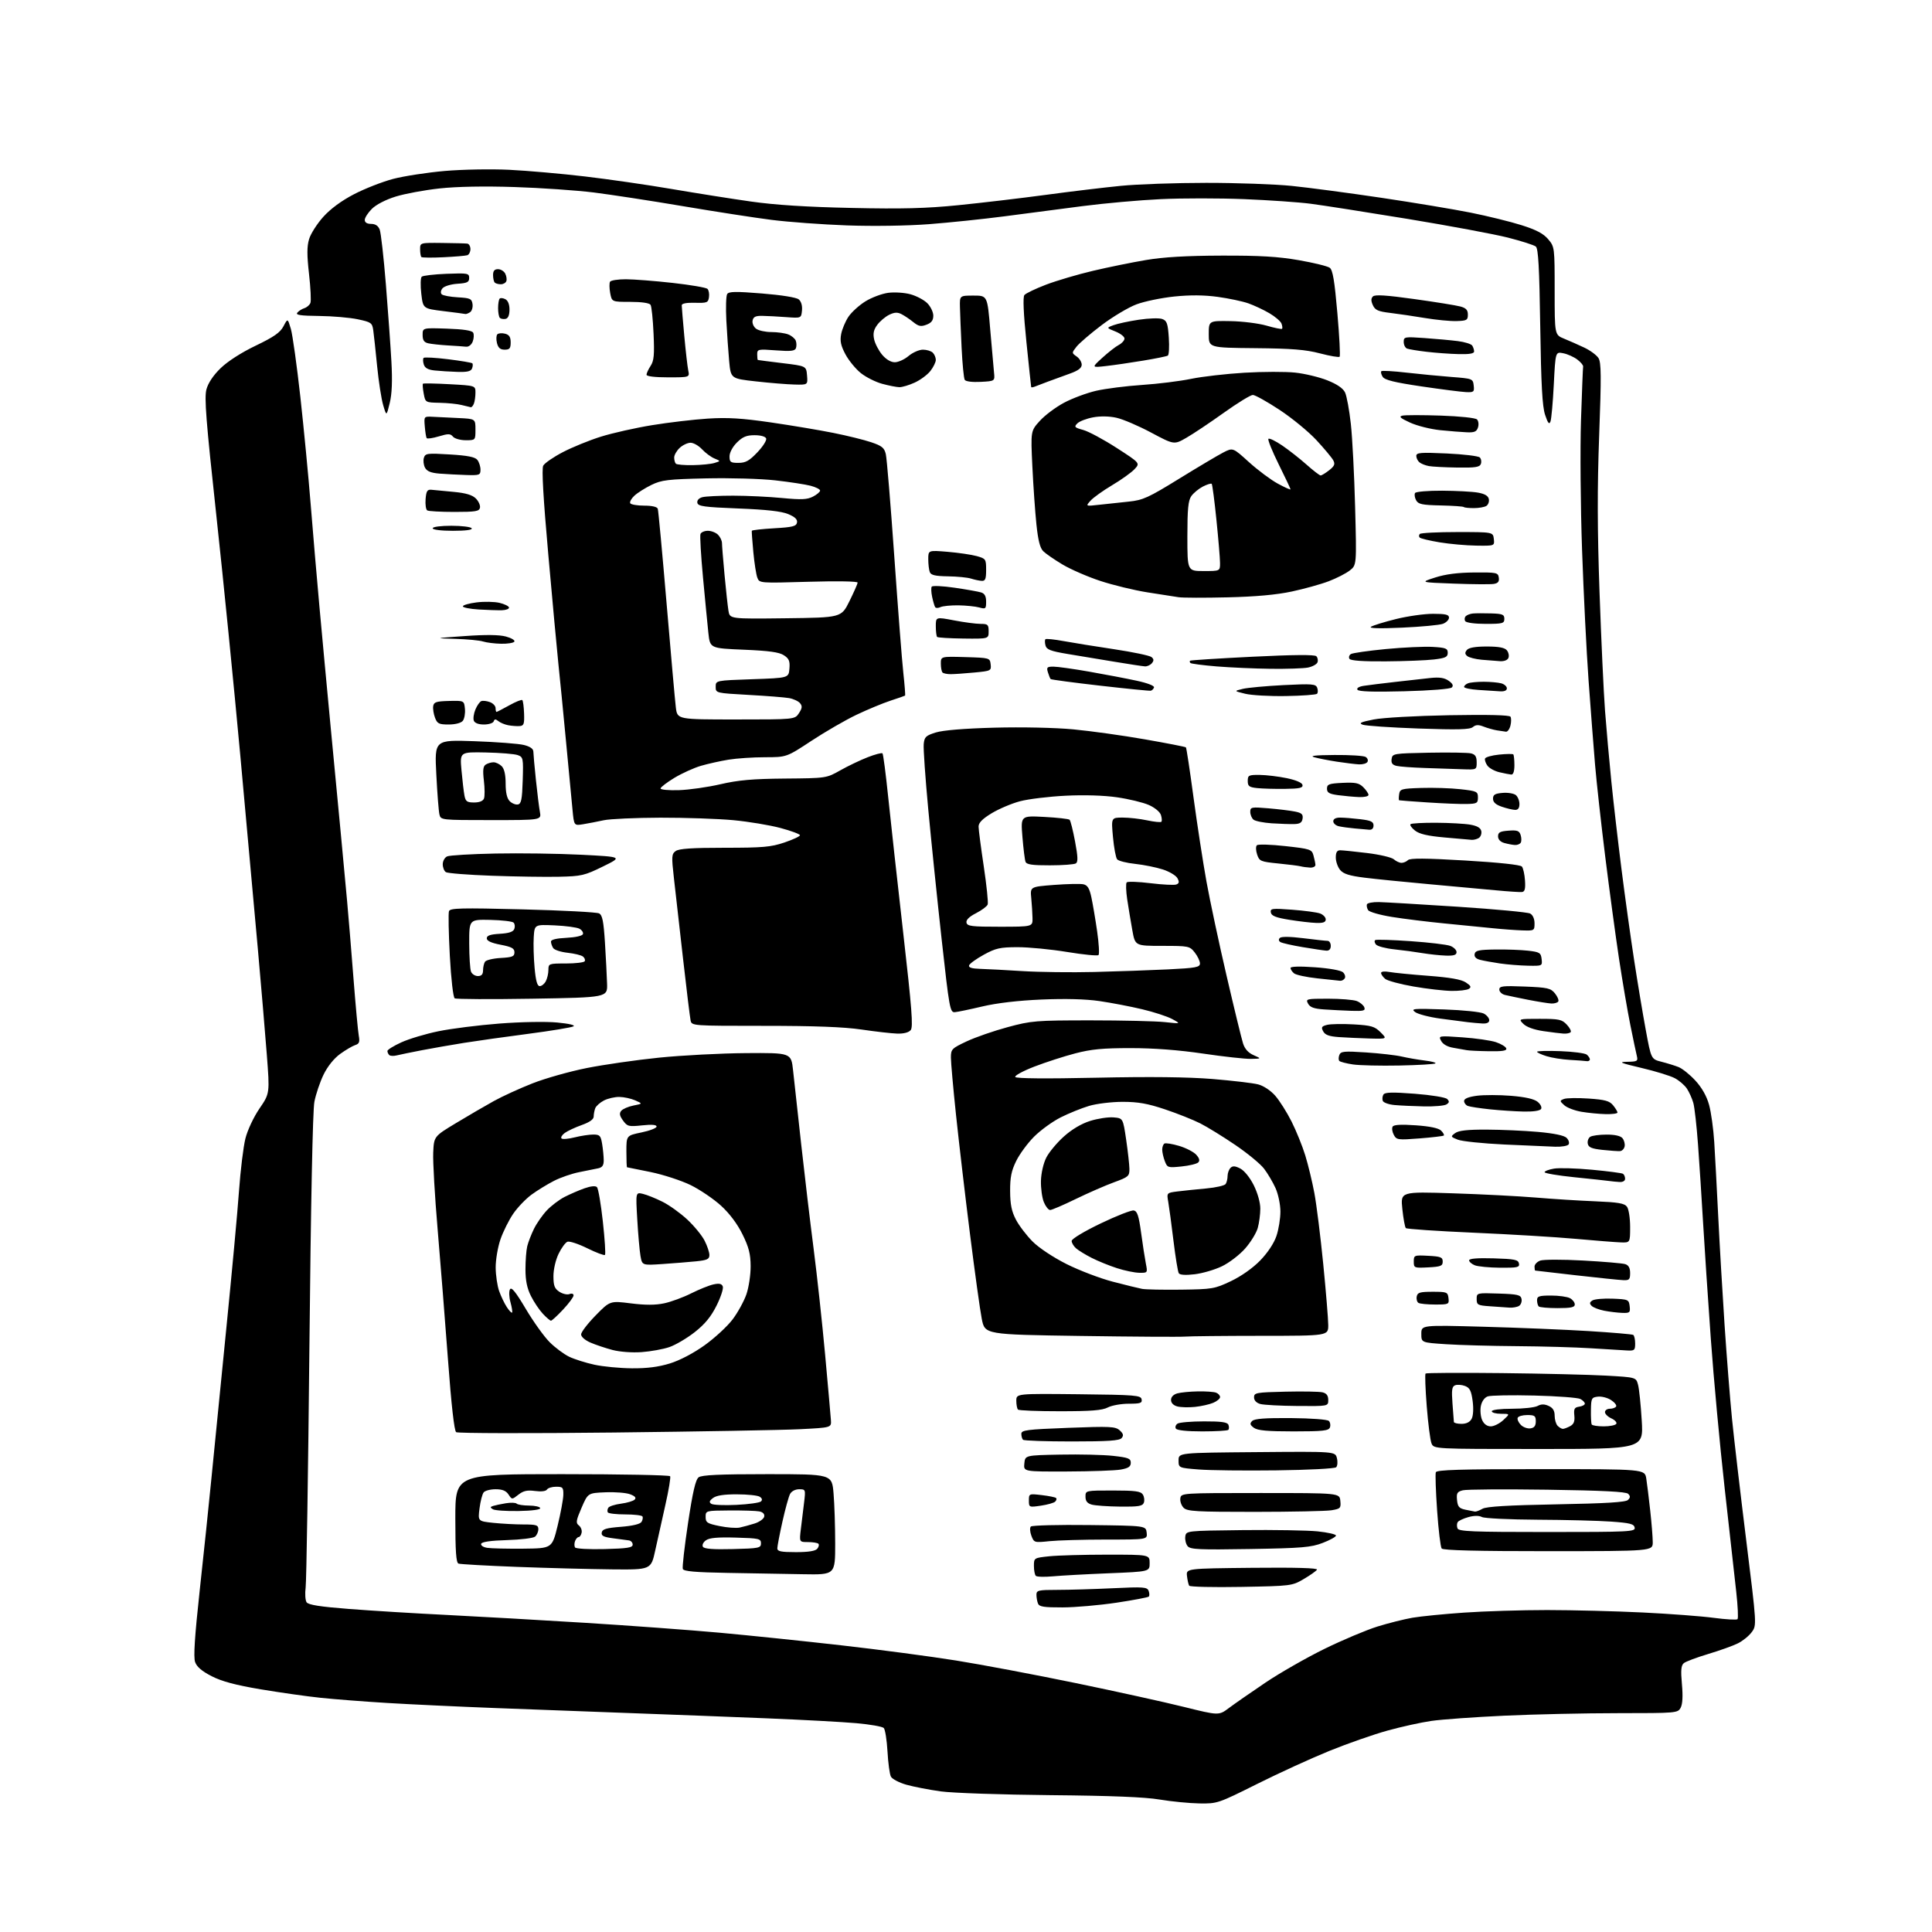 <?xml version="1.0" encoding="UTF-8" standalone="no"?>
<svg 
  version="1.1" 
  xmlns="http://www.w3.org/2000/svg" 
  xmlns:xlink="http://www.w3.org/1999/xlink" 
  xmlns:svg="http://www.w3.org/2000/svg"
  xmlns:rdf="http://www.w3.org/1999/02/22-rdf-syntax-ns#"
  xmlns:cc="http://creativecommons.org/ns#"
  xmlns:dc="http://purl.org/dc/elements/1.1/"
  viewBox="0 0 768 768"
  width="768"
  height="768"
>
<style>svg {background-color: white; }</style>"
<path stroke="none" fill="black" fill-rule="evenodd" d="M476.76,716.89C472.77,716.82 465.68,716.13 461.00,715.35C455.11,714.36 441.75,713.82 417.50,713.60C398.23,713.42 378.68,712.75 374.00,712.11C369.32,711.46 363.15,710.26 360.27,709.45C357.40,708.63 354.64,707.18 354.15,706.23C353.65,705.28 353.04,700.77 352.79,696.21C352.53,691.66 351.86,687.46 351.30,686.90C350.73,686.33 345.82,685.47 340.39,684.99C334.95,684.51 319.02,683.64 305.00,683.07C290.98,682.50 266.68,681.57 251.00,681.00C235.32,680.44 210.80,679.52 196.50,678.96C182.20,678.41 163.07,677.51 154.00,676.96C144.93,676.41 133.00,675.49 127.50,674.91C122.00,674.34 111.26,672.81 103.63,671.53C93.68,669.86 88.18,668.39 84.15,666.32C80.26,664.33 78.23,662.60 77.56,660.69C76.86,658.71 77.39,650.62 79.39,632.21C80.94,618.07 83.04,597.95 84.06,587.50C85.08,577.05 87.72,550.50 89.92,528.50C92.13,506.50 94.42,481.75 95.00,473.50C95.59,465.25 96.74,455.84 97.55,452.59C98.40,449.22 100.80,444.11 103.14,440.67C107.25,434.66 107.25,434.66 106.05,419.08C105.39,410.51 103.78,391.57 102.48,377.00C101.18,362.43 98.05,328.00 95.54,300.50C93.02,273.00 88.72,229.87 85.97,204.65C81.90,167.22 81.18,158.06 82.06,154.79C82.74,152.25 84.79,149.18 87.71,146.35C90.51,143.63 95.94,140.14 101.64,137.41C108.90,133.92 111.37,132.20 112.68,129.71C114.36,126.50 114.36,126.50 115.62,130.74C116.30,133.07 118.00,145.22 119.39,157.74C120.77,170.26 122.63,189.50 123.50,200.50C124.38,211.50 125.96,229.95 127.01,241.50C128.06,253.05 130.05,274.43 131.44,289.00C132.83,303.57 134.63,322.48 135.44,331.00C136.25,339.52 137.39,351.68 137.96,358.00C138.54,364.32 139.69,378.27 140.52,389.00C141.36,399.73 142.30,409.92 142.61,411.65C143.08,414.21 142.81,414.93 141.19,415.44C140.10,415.79 137.41,417.37 135.21,418.96C132.75,420.74 130.22,423.90 128.62,427.18C127.20,430.10 125.55,434.98 124.97,438.00C124.31,441.39 123.56,478.59 123.00,535.00C122.50,585.33 121.82,628.52 121.50,631.00C121.18,633.48 121.35,636.14 121.87,636.92C122.57,637.96 127.17,638.69 138.67,639.58C147.37,640.26 164.85,641.34 177.50,641.96C190.15,642.59 214.90,644.00 232.50,645.09C250.10,646.18 274.18,647.95 286.00,649.02C297.82,650.10 319.65,652.36 334.50,654.05C349.35,655.73 369.82,658.44 380.00,660.07C390.18,661.70 411.58,665.74 427.56,669.04C443.54,672.34 462.89,676.60 470.56,678.51C484.50,681.97 484.50,681.97 488.50,678.97C490.70,677.32 497.23,672.78 503.00,668.89C508.77,665.00 519.35,658.96 526.50,655.45C533.65,651.95 543.10,647.97 547.50,646.59C551.90,645.22 558.20,643.64 561.50,643.07C564.80,642.51 574.02,641.59 582.00,641.04C589.98,640.48 604.83,640.02 615.00,640.02C625.17,640.03 642.27,640.46 653.00,640.99C663.73,641.51 676.45,642.47 681.27,643.12C686.10,643.76 690.33,644.00 690.69,643.65C691.04,643.29 690.81,638.39 690.18,632.75C689.55,627.11 687.47,608.55 685.57,591.50C683.66,574.45 681.18,547.67 680.06,532.00C678.94,516.33 677.56,495.62 677.00,486.00C676.44,476.38 675.53,462.43 674.99,455.00C674.45,447.57 673.61,440.09 673.11,438.38C672.62,436.66 671.48,434.14 670.59,432.77C669.69,431.41 667.51,429.52 665.73,428.58C663.95,427.64 658.00,425.81 652.50,424.52C644.03,422.52 643.17,422.15 646.86,422.08C650.86,422.01 651.17,421.82 650.67,419.75C650.36,418.51 649.20,413.00 648.09,407.50C646.98,402.00 644.94,390.07 643.57,381.00C642.20,371.93 639.74,353.70 638.10,340.50C636.46,327.30 634.64,310.88 634.06,304.00C633.48,297.12 632.32,282.05 631.48,270.50C630.65,258.95 629.48,235.55 628.89,218.50C628.29,201.45 628.10,178.29 628.47,167.04C628.84,155.78 629.22,146.18 629.32,145.70C629.42,145.22 628.38,143.97 627.00,142.92C625.62,141.88 623.11,140.75 621.41,140.42C618.32,139.81 618.32,139.81 617.66,152.82C617.30,159.98 616.70,166.62 616.33,167.57C615.83,168.88 615.30,168.21 614.20,164.91C613.09,161.56 612.62,153.09 612.27,129.79C611.92,106.38 611.50,98.83 610.52,98.01C609.81,97.42 604.79,95.82 599.38,94.44C593.96,93.07 576.02,89.73 559.51,87.01C543.01,84.30 525.67,81.59 521.00,80.99C516.33,80.38 504.45,79.56 494.60,79.16C484.76,78.76 469.84,78.76 461.45,79.16C453.06,79.55 439.06,80.80 430.35,81.93C421.63,83.07 407.61,84.90 399.20,86.00C390.78,87.10 377.28,88.50 369.20,89.12C360.61,89.77 347.09,89.97 336.67,89.60C326.86,89.24 313.36,88.26 306.67,87.40C299.97,86.55 284.15,84.10 271.50,81.96C258.85,79.82 242.88,77.37 236.00,76.51C229.12,75.66 214.95,74.68 204.50,74.35C192.42,73.96 181.57,74.16 174.70,74.91C168.76,75.56 160.92,77.01 157.28,78.14C153.34,79.36 149.52,81.33 147.83,83.02C146.27,84.57 145.00,86.56 145.00,87.42C145.00,88.44 145.89,89.00 147.52,89.00C149.21,89.00 150.34,89.75 150.93,91.25C151.42,92.49 152.53,102.28 153.39,113.00C154.26,123.72 155.25,137.55 155.59,143.72C156.02,151.45 155.81,156.58 154.92,160.22C153.63,165.50 153.63,165.50 152.31,161.02C151.59,158.56 150.51,151.58 149.91,145.52C149.32,139.46 148.63,133.07 148.38,131.31C147.96,128.34 147.56,128.05 142.22,126.92C139.07,126.25 132.16,125.66 126.85,125.60C119.42,125.52 117.42,125.22 118.19,124.29C118.73,123.62 120.00,122.82 121.00,122.50C122.00,122.18 123.08,121.24 123.40,120.41C123.72,119.57 123.47,114.40 122.84,108.90C121.99,101.38 121.99,97.96 122.87,95.05C123.50,92.93 126.04,88.95 128.50,86.21C131.38,83.01 135.73,79.80 140.74,77.20C145.01,74.98 152.02,72.24 156.31,71.11C160.61,69.99 169.84,68.57 176.81,67.96C183.87,67.35 195.27,67.15 202.50,67.50C209.65,67.85 223.15,69.04 232.50,70.14C241.85,71.24 257.38,73.48 267.00,75.13C276.62,76.77 290.80,79.02 298.50,80.11C308.13,81.48 320.61,82.28 338.50,82.66C358.70,83.10 368.18,82.85 381.00,81.56C390.07,80.65 405.60,78.82 415.50,77.49C425.40,76.15 438.90,74.53 445.50,73.88C452.10,73.22 467.40,72.69 479.50,72.69C491.60,72.68 506.90,73.23 513.50,73.90C520.10,74.57 536.08,76.69 549.00,78.61C561.92,80.53 577.97,83.20 584.66,84.54C591.34,85.88 600.42,88.11 604.84,89.51C610.72,91.37 613.54,92.86 615.43,95.10C617.98,98.12 618.00,98.32 618.00,115.63C618.00,133.10 618.00,133.10 621.75,134.63C623.81,135.47 627.44,137.07 629.80,138.19C632.17,139.31 634.70,141.19 635.43,142.36C636.52,144.12 636.57,149.62 635.70,173.00C634.92,194.04 634.96,210.40 635.84,235.50C636.50,254.20 637.48,275.35 638.02,282.50C638.56,289.65 639.69,302.25 640.52,310.50C641.35,318.75 643.17,334.48 644.56,345.45C645.95,356.42 648.20,372.62 649.56,381.45C650.91,390.28 652.99,402.79 654.19,409.26C656.35,421.02 656.35,421.02 660.43,422.06C662.67,422.63 665.73,423.57 667.22,424.16C668.72,424.74 671.74,427.16 673.92,429.53C676.52,432.35 678.41,435.69 679.38,439.17C680.19,442.10 681.12,448.77 681.44,454.00C681.77,459.23 682.48,472.50 683.02,483.50C683.56,494.50 684.69,513.85 685.53,526.50C686.37,539.15 687.71,556.02 688.50,564.00C689.30,571.98 691.84,593.70 694.15,612.28C698.34,646.07 698.34,646.07 696.35,648.78C695.26,650.28 692.79,652.29 690.85,653.25C688.92,654.22 683.60,656.12 679.03,657.49C674.47,658.86 670.11,660.49 669.34,661.13C668.26,662.03 668.09,663.93 668.59,669.48C669.02,674.21 668.85,677.41 668.09,678.84C666.95,680.96 666.50,681.00 643.21,681.01C630.17,681.01 609.83,681.46 598.00,682.01C586.17,682.56 573.12,683.49 569.00,684.09C564.88,684.68 557.00,686.42 551.50,687.95C546.00,689.47 535.65,693.09 528.50,695.99C521.35,698.89 508.42,704.80 499.76,709.13C484.24,716.88 483.91,717.00 476.76,716.89zM422.36,638.97C414.92,638.99 413.10,638.70 412.61,637.42C412.27,636.55 412.00,634.97 412.00,633.92C412.00,632.18 412.79,632.00 420.34,632.00C424.93,632.00 434.82,631.71 442.31,631.35C454.58,630.76 456.01,630.86 456.60,632.39C456.95,633.32 456.98,634.35 456.66,634.67C456.34,634.99 450.55,636.08 443.79,637.10C437.03,638.11 427.39,638.96 422.36,638.97zM493.39,630.82C482.30,631.02 473.00,630.80 472.72,630.34C472.43,629.88 472.04,628.15 471.85,626.50C471.50,623.50 471.50,623.50 497.82,623.23C515.26,623.06 523.93,623.31 523.52,623.97C523.18,624.52 520.79,626.21 518.22,627.71C513.62,630.41 513.25,630.46 493.39,630.82zM418.50,626.62C415.20,626.92 412.16,626.84 411.75,626.42C411.34,626.01 411.00,624.23 411.00,622.48C411.00,619.30 411.04,619.28 417.15,618.64C420.53,618.29 430.88,618.00 440.15,618.00C457.00,618.00 457.00,618.00 457.00,621.37C457.00,624.74 457.00,624.74 440.75,625.40C431.81,625.76 421.80,626.31 418.50,626.62zM319.25,625.78C312.24,625.65 298.72,625.42 289.21,625.25C276.40,625.03 271.79,624.62 271.43,623.69C271.17,622.99 272.10,614.79 273.50,605.46C275.38,593.00 276.50,588.17 277.72,587.25C278.95,586.33 286.07,586.00 305.04,586.00C330.71,586.00 330.71,586.00 331.35,593.65C331.71,597.86 332.00,606.86 332.00,613.65C332.00,626.00 332.00,626.00 319.25,625.78zM243.15,623.85C234.54,623.76 217.60,623.32 205.51,622.86C193.42,622.40 182.95,621.81 182.26,621.55C181.31,621.18 181.00,616.72 181.00,603.53C181.00,586.00 181.00,586.00 223.44,586.00C246.78,586.00 266.11,586.37 266.39,586.82C266.66,587.27 265.83,592.33 264.53,598.07C263.23,603.81 261.41,611.99 260.48,616.25C258.80,624.00 258.80,624.00 243.15,623.85zM316.38,617.00C321.33,617.00 324.12,616.56 324.87,615.66C325.48,614.92 325.69,614.02 325.32,613.66C324.96,613.30 323.10,613.00 321.19,613.00C317.72,613.00 317.72,613.00 318.36,607.75C318.71,604.86 319.29,600.14 319.64,597.25C320.26,592.10 320.23,592.00 317.67,592.00C316.15,592.00 314.65,592.78 314.06,593.88C313.51,594.91 312.15,599.86 311.03,604.87C309.91,609.88 309.00,614.66 309.00,615.49C309.00,616.70 310.46,617.00 316.38,617.00zM615.47,616.62C587.28,616.63 573.67,616.29 573.09,615.56C572.63,614.98 571.81,608.20 571.28,600.50C570.74,592.80 570.51,585.94 570.76,585.25C571.11,584.28 580.38,584.00 612.52,584.00C653.82,584.00 653.82,584.00 654.42,587.75C654.74,589.81 655.45,595.55 655.99,600.50C656.54,605.45 656.99,611.10 656.99,613.05C657.00,616.60 657.00,616.60 615.47,616.62zM207.98,615.62C219.46,615.50 219.46,615.50 221.66,606.50C222.87,601.55 223.89,596.04 223.93,594.25C223.99,591.30 223.73,591.00 221.06,591.00C219.44,591.00 217.81,591.50 217.43,592.11C217.01,592.79 215.16,593.02 212.69,592.69C209.57,592.27 208.04,592.61 206.08,594.15C203.52,596.16 203.52,596.16 202.14,594.08C201.15,592.59 199.70,592.00 197.00,592.00C194.93,592.00 192.80,592.56 192.26,593.25C191.71,593.94 190.97,596.80 190.62,599.61C189.97,604.71 189.97,604.71 196.13,605.36C199.52,605.71 204.93,606.00 208.15,606.00C213.21,606.00 214.00,606.25 214.00,607.88C214.00,608.91 213.41,610.24 212.69,610.84C211.98,611.44 206.95,612.05 201.53,612.21C195.07,612.40 191.53,612.91 191.27,613.68C191.05,614.34 192.12,615.05 193.69,615.29C195.24,615.53 201.67,615.68 207.98,615.62zM240.33,615.78C249.42,615.55 251.50,615.22 251.50,614.01C251.50,613.20 250.82,612.44 250.00,612.33C249.18,612.22 246.34,611.84 243.69,611.49C239.91,611.00 238.95,610.50 239.20,609.18C239.45,607.85 241.06,607.38 246.84,606.93C251.47,606.57 254.47,605.85 255.01,604.98C255.48,604.22 255.65,603.24 255.38,602.80C255.10,602.36 252.01,602.00 248.50,602.00C244.99,602.00 241.90,601.64 241.62,601.20C241.35,600.76 241.44,599.93 241.82,599.35C242.19,598.77 244.47,598.04 246.87,597.73C249.28,597.41 251.71,596.69 252.28,596.12C253.01,595.39 252.46,594.74 250.49,594.00C248.93,593.40 244.52,593.05 240.68,593.21C233.71,593.50 233.71,593.50 231.17,599.38C228.98,604.47 228.83,605.41 230.10,606.38C230.91,607.00 231.41,608.29 231.21,609.25C231.02,610.21 230.48,611.00 230.03,611.00C229.58,611.00 228.94,611.72 228.60,612.59C228.27,613.46 228.26,614.60 228.58,615.12C228.90,615.65 234.09,615.94 240.33,615.78zM291.33,615.78C301.74,615.52 302.50,615.36 302.50,613.50C302.50,611.65 301.74,611.48 292.49,611.22C285.18,611.01 281.96,611.31 280.58,612.32C279.51,613.10 279.01,614.21 279.43,614.88C279.94,615.71 283.53,615.98 291.33,615.78zM496.94,615.76C476.73,616.10 473.19,615.94 472.11,614.63C471.42,613.80 470.99,612.07 471.17,610.81C471.50,608.50 471.50,608.50 494.00,608.24C506.38,608.10 519.77,608.33 523.78,608.74C527.78,609.16 531.07,609.90 531.08,610.40C531.09,610.89 528.72,612.21 525.80,613.33C521.15,615.11 517.62,615.41 496.94,615.76zM417.17,612.64C411.16,613.27 411.04,613.23 409.99,610.48C409.40,608.92 409.31,607.29 409.78,606.82C410.25,606.35 420.73,606.08 433.07,606.23C455.50,606.50 455.50,606.50 455.82,609.25C456.13,612.00 456.13,612.00 439.71,612.00C430.68,612.00 420.54,612.29 417.17,612.64zM615.04,609.00C647.94,609.00 650.13,608.89 649.81,607.25C649.54,605.80 647.95,605.39 640.49,604.86C635.55,604.50 622.36,604.16 611.18,604.11C600.01,604.05 590.06,603.57 589.08,603.04C587.93,602.43 585.99,602.44 583.68,603.08C581.70,603.63 579.79,604.53 579.45,605.08C579.10,605.64 579.07,606.75 579.38,607.55C579.85,608.78 585.27,609.00 615.04,609.00zM294.00,607.24C295.38,606.95 298.07,606.22 299.99,605.61C301.90,605.00 303.61,603.77 303.79,602.87C303.99,601.83 303.27,601.08 301.80,600.80C300.54,600.56 295.23,600.40 290.00,600.43C280.55,600.50 280.50,600.51 280.50,603.00C280.50,605.23 281.10,605.62 286.00,606.63C289.02,607.25 292.62,607.52 294.00,607.24zM206.16,600.65C201.29,600.74 196.68,600.42 195.93,599.96C194.78,599.25 194.80,599.03 196.03,598.63C196.84,598.37 199.11,597.89 201.07,597.57C203.04,597.24 204.98,597.31 205.39,597.73C205.81,598.14 208.03,598.48 210.32,598.49C212.62,598.50 214.61,598.95 214.75,599.50C214.91,600.10 211.49,600.56 206.16,600.65zM498.82,600.99C475.52,601.00 471.94,600.79 470.52,599.38C469.62,598.48 469.03,596.79 469.20,595.63C469.50,593.51 469.64,593.50 501.00,593.50C532.50,593.50 532.50,593.50 532.80,596.61C533.09,599.51 532.85,599.76 529.30,600.35C527.21,600.70 513.49,600.98 498.82,600.99zM586.32,600.88C586.76,600.95 588.11,600.44 589.32,599.75C590.85,598.87 599.59,598.35 618.70,598.00C638.56,597.63 646.24,597.16 647.15,596.25C648.12,595.29 648.13,594.73 647.21,593.81C646.37,592.97 637.12,592.50 615.09,592.18C598.08,591.94 582.97,592.04 581.52,592.41C579.26,592.97 578.92,593.53 579.19,596.28C579.45,598.94 580.02,599.60 582.50,600.13C584.15,600.48 585.87,600.82 586.32,600.88zM292.77,598.21C297.57,597.98 301.95,597.36 302.49,596.85C303.14,596.24 302.96,595.59 301.99,594.97C301.17,594.45 297.10,594.02 292.94,594.02C287.79,594.00 284.77,594.47 283.44,595.48C281.96,596.61 281.80,597.16 282.77,597.80C283.46,598.26 287.96,598.45 292.77,598.21zM413.75,598.53C409.07,599.22 409.00,599.19 409.00,596.47C409.00,593.75 409.05,593.73 414.14,594.33C416.96,594.66 419.52,595.18 419.82,595.49C420.12,595.79 419.95,596.44 419.43,596.93C418.92,597.43 416.36,598.15 413.75,598.53zM445.28,598.90C440.45,598.85 435.38,598.49 434.00,598.11C432.20,597.60 431.50,596.72 431.50,594.95C431.50,592.50 431.50,592.50 442.39,592.50C451.33,592.50 453.46,592.79 454.30,594.11C454.86,595.00 455.04,596.46 454.69,597.36C454.17,598.72 452.55,598.98 445.28,598.90zM424.19,584.94C406.87,585.00 406.87,585.00 407.19,581.75C407.50,578.50 407.50,578.50 421.50,578.23C429.20,578.07 438.65,578.30 442.50,578.73C448.55,579.40 449.50,579.77 449.50,581.48C449.50,583.01 448.58,583.63 445.50,584.18C443.30,584.57 433.71,584.91 424.19,584.94zM507.35,584.49C494.78,584.65 480.90,584.49 476.50,584.14C468.50,583.50 468.50,583.50 468.50,580.50C468.50,577.50 468.50,577.50 499.64,577.24C530.78,576.97 530.78,576.97 531.44,579.63C531.81,581.09 531.68,582.72 531.15,583.25C530.61,583.79 520.19,584.33 507.35,584.49zM611.63,576.00C569.96,576.00 569.96,576.00 569.04,573.75C568.54,572.51 567.69,565.88 567.15,559.00C566.61,552.12 566.40,546.27 566.68,546.00C566.95,545.73 580.53,545.65 596.84,545.83C613.15,546.01 631.87,546.46 638.43,546.83C650.36,547.50 650.36,547.50 651.15,550.47C651.59,552.10 652.25,558.52 652.62,564.72C653.29,576.00 653.29,576.00 611.63,576.00zM426.04,573.00C415.75,573.00 407.03,572.70 406.67,572.33C406.30,571.97 406.00,570.91 406.00,569.98C406.00,568.49 408.11,568.22 424.60,567.59C441.38,566.95 443.40,567.05 445.10,568.59C446.54,569.89 446.73,570.63 445.87,571.65C445.01,572.69 440.52,573.00 426.04,573.00zM244.00,569.45C210.18,569.83 181.97,569.77 181.33,569.31C180.57,568.77 179.42,558.57 178.08,540.49C176.93,525.09 175.08,501.75 173.96,488.60C172.83,475.46 172.05,461.78 172.21,458.21C172.50,451.73 172.50,451.73 181.33,446.41C186.18,443.48 192.93,439.55 196.33,437.67C199.72,435.79 206.64,432.63 211.71,430.64C216.77,428.65 226.44,425.92 233.21,424.57C239.97,423.22 252.93,421.35 262.00,420.43C271.07,419.51 286.60,418.70 296.50,418.63C314.50,418.50 314.50,418.50 315.26,425.50C315.67,429.35 317.13,442.62 318.50,455.00C319.87,467.38 322.09,486.05 323.44,496.50C324.79,506.95 326.84,525.85 328.00,538.50C329.15,551.15 330.19,562.85 330.30,564.50C330.50,567.50 330.50,567.50 318.00,568.13C311.12,568.48 277.82,569.07 244.00,569.45zM477.89,569.00C471.80,569.00 467.86,568.58 467.43,567.89C467.05,567.28 467.36,566.38 468.12,565.90C468.88,565.42 473.61,565.02 478.64,565.02C485.57,565.00 487.92,565.34 488.32,566.40C488.62,567.17 488.59,568.07 488.26,568.40C487.94,568.73 483.27,569.00 477.89,569.00zM514.22,569.00C503.78,569.00 499.91,568.65 498.44,567.57C496.88,566.42 496.75,565.88 497.75,564.87C498.66,563.95 502.91,563.63 513.12,563.71C521.21,563.78 527.66,564.26 528.25,564.85C528.81,565.41 528.99,566.57 528.66,567.43C528.16,568.75 525.87,569.00 514.22,569.00zM608.37,567.80C609.89,567.59 610.50,566.79 610.50,565.00C610.50,562.82 610.06,562.50 607.08,562.50C605.20,562.50 603.50,563.01 603.29,563.63C603.08,564.26 603.66,565.52 604.58,566.44C605.50,567.36 607.21,567.97 608.37,567.80zM621.27,568.00C621.74,568.00 623.03,567.52 624.13,566.93C625.62,566.13 626.05,565.04 625.82,562.68C625.55,560.03 625.87,559.45 627.75,559.18C628.99,559.00 630.00,558.46 630.00,557.97C630.00,557.47 629.20,556.64 628.22,556.12C627.24,555.59 619.03,554.98 609.97,554.75C600.91,554.52 592.55,554.68 591.39,555.09C590.11,555.55 589.04,557.05 588.66,558.93C588.33,560.62 588.56,563.13 589.18,564.51C589.91,566.11 591.14,567.00 592.61,567.00C593.87,567.00 596.11,565.88 597.59,564.50C600.29,562.00 600.29,562.00 596.65,562.00C594.64,562.00 593.00,561.55 593.00,561.00C593.00,560.42 596.36,560.00 601.07,560.00C605.50,560.00 610.06,559.50 611.19,558.90C612.68,558.10 613.92,558.10 615.63,558.88C617.31,559.64 618.00,560.78 618.00,562.78C618.00,564.33 618.54,566.14 619.20,566.80C619.86,567.46 620.79,568.00 621.27,568.00zM637.50,567.00C639.91,567.00 642.16,566.55 642.50,566.00C642.84,565.46 641.96,564.48 640.56,563.84C639.15,563.20 638.00,562.08 638.00,561.34C638.00,560.60 638.87,560.00 639.94,560.00C641.01,560.00 642.13,559.60 642.43,559.11C642.74,558.62 641.84,557.47 640.43,556.55C639.03,555.63 636.67,555.02 635.19,555.19C632.68,555.48 632.49,555.84 632.42,560.50C632.37,563.25 632.51,565.84 632.73,566.25C632.94,566.66 635.09,567.00 637.50,567.00zM580.96,566.00C582.91,566.00 584.30,565.31 585.00,564.00C585.64,562.80 585.80,559.96 585.40,556.92C584.85,552.84 584.26,551.67 582.37,550.95C581.08,550.46 579.31,550.33 578.45,550.66C577.17,551.15 576.98,552.48 577.38,557.88C577.66,561.52 577.91,564.84 577.94,565.25C577.97,565.66 579.33,566.00 580.96,566.00zM421.42,560.99C412.57,561.00 405.03,560.70 404.67,560.33C404.30,559.97 404.00,558.38 404.00,556.82C404.00,553.97 404.00,553.97 428.74,554.23C451.38,554.48 453.50,554.65 453.81,556.25C454.10,557.74 453.35,558.00 448.69,558.00C445.69,558.00 441.94,558.67 440.36,559.49C438.17,560.64 433.73,560.99 421.42,560.99zM475.00,559.27C472.52,559.53 469.38,559.44 468.00,559.08C466.44,558.66 465.50,557.69 465.50,556.50C465.50,555.31 466.45,554.33 468.00,553.89C469.38,553.51 473.05,553.15 476.17,553.10C479.29,553.04 482.55,553.27 483.42,553.61C484.29,553.94 485.00,554.73 485.00,555.36C485.00,555.99 483.76,557.02 482.25,557.65C480.74,558.28 477.48,559.01 475.00,559.27zM515.75,558.90C509.01,558.85 502.38,558.49 501.00,558.11C499.42,557.67 498.50,556.69 498.50,555.45C498.50,553.63 499.36,553.48 511.00,553.21C517.88,553.05 524.51,553.17 525.75,553.48C527.33,553.87 528.00,554.78 528.00,556.52C528.00,559.00 528.00,559.00 515.75,558.90zM251.14,543.92C257.17,543.98 261.76,543.39 266.30,541.99C270.27,540.76 275.66,537.93 280.12,534.74C284.14,531.86 289.13,527.25 291.21,524.50C293.29,521.75 295.76,517.25 296.71,514.50C297.65,511.75 298.41,506.72 298.39,503.33C298.36,498.46 297.68,495.80 295.15,490.66C293.11,486.52 290.02,482.39 286.63,479.29C283.70,476.61 278.28,472.94 274.60,471.12C270.91,469.31 263.75,466.97 258.70,465.92C253.64,464.88 249.39,464.02 249.25,464.01C249.11,464.01 249.00,461.17 249.00,457.70C249.00,451.40 249.00,451.40 255.00,450.16C258.30,449.48 261.00,448.43 261.00,447.83C261.00,447.10 259.11,446.94 255.25,447.35C249.91,447.92 249.37,447.79 247.67,445.44C246.28,443.52 246.11,442.58 246.95,441.56C247.57,440.82 249.74,439.88 251.79,439.47C255.50,438.74 255.50,438.74 252.50,437.41C250.85,436.69 248.02,436.07 246.20,436.05C244.39,436.02 241.63,436.66 240.07,437.46C238.52,438.27 236.96,439.65 236.62,440.54C236.28,441.44 236.00,442.92 236.00,443.85C236.00,444.95 234.37,446.11 231.25,447.22C228.64,448.15 225.60,449.57 224.50,450.37C223.40,451.18 222.82,452.16 223.21,452.55C223.60,452.94 225.94,452.75 228.40,452.13C230.87,451.51 234.20,451.00 235.81,451.00C238.42,451.00 238.81,451.41 239.36,454.75C239.70,456.81 239.98,459.73 239.99,461.23C240.00,463.26 239.42,464.08 237.75,464.43C236.51,464.69 233.13,465.38 230.23,465.95C227.33,466.52 222.83,468.07 220.23,469.40C217.63,470.73 213.63,473.18 211.34,474.85C209.05,476.52 205.76,479.94 204.03,482.46C202.30,484.98 200.01,489.57 198.94,492.67C197.87,495.78 197.02,500.83 197.04,503.91C197.07,506.98 197.69,511.18 198.42,513.24C199.16,515.30 200.52,518.15 201.46,519.58C202.39,521.01 203.34,522.00 203.55,521.78C203.77,521.56 203.49,519.72 202.93,517.69C202.36,515.66 202.27,513.34 202.72,512.53C203.32,511.47 205.01,513.56 209.00,520.29C212.00,525.35 216.27,531.31 218.48,533.52C220.69,535.73 224.21,538.35 226.31,539.35C228.40,540.34 232.90,541.76 236.31,542.50C239.71,543.24 246.39,543.88 251.14,543.92zM255.03,537.49C251.27,537.76 246.38,537.39 243.50,536.64C240.75,535.91 236.81,534.60 234.75,533.71C232.58,532.78 231.00,531.41 231.00,530.45C231.00,529.54 233.59,526.16 236.75,522.93C242.50,517.07 242.50,517.07 250.78,518.11C256.60,518.84 260.55,518.83 264.05,518.08C266.78,517.50 271.61,515.72 274.76,514.13C277.92,512.55 281.91,510.94 283.62,510.57C285.93,510.07 286.90,510.29 287.32,511.39C287.64,512.22 286.52,515.65 284.83,519.02C282.62,523.44 280.20,526.38 276.15,529.56C273.06,531.99 268.51,534.66 266.05,535.50C263.58,536.34 258.63,537.23 255.03,537.49zM646.75,536.83C644.96,536.74 638.55,536.34 632.50,535.96C626.45,535.57 613.17,535.19 603.00,535.12C592.83,535.05 580.11,534.70 574.75,534.34C565.00,533.70 565.00,533.70 565.00,530.21C565.00,526.72 565.00,526.72 589.75,527.40C603.36,527.77 622.14,528.54 631.48,529.12C640.82,529.70 648.81,530.38 649.23,530.64C649.65,530.90 650.00,532.44 650.00,534.06C650.00,536.75 649.72,536.99 646.75,536.83zM471.00,531.32C469.07,531.48 450.40,531.37 429.50,531.06C391.50,530.50 391.50,530.50 390.27,524.27C389.59,520.85 387.47,505.55 385.55,490.27C383.63,475.00 381.15,453.81 380.03,443.19C378.91,432.57 378.00,422.31 378.00,420.39C378.00,417.08 378.33,416.74 384.33,413.93C387.81,412.30 395.12,409.77 400.58,408.30C409.98,405.76 411.72,405.62 433.50,405.61C446.15,405.61 459.43,405.92 463.00,406.30C469.50,407.00 469.50,407.00 465.97,405.09C464.03,404.04 458.63,402.28 453.97,401.18C449.31,400.07 441.70,398.62 437.05,397.94C431.53,397.14 423.56,396.93 414.05,397.33C404.71,397.73 396.28,398.72 390.50,400.08C385.55,401.25 380.61,402.28 379.52,402.36C377.66,402.49 377.35,400.79 374.33,373.50C372.57,357.55 370.17,334.27 369.00,321.76C367.83,309.25 367.01,297.56 367.19,295.79C367.46,292.95 368.02,292.41 372.00,291.17C374.87,290.28 383.32,289.58 395.31,289.26C406.29,288.97 419.32,289.25 426.64,289.93C433.53,290.58 446.33,292.36 455.09,293.90C463.85,295.43 471.19,296.86 471.42,297.09C471.64,297.31 473.00,306.27 474.44,317.00C475.89,327.73 478.21,342.80 479.60,350.50C481.00,358.20 484.60,375.07 487.61,388.00C490.61,400.93 493.55,412.98 494.13,414.78C494.83,416.98 496.22,418.52 498.34,419.45C501.50,420.84 501.50,420.84 497.24,420.92C494.90,420.96 486.35,420.02 478.24,418.82C468.61,417.40 458.64,416.64 449.50,416.64C438.44,416.63 433.80,417.07 427.41,418.74C422.96,419.90 415.64,422.27 411.15,424.00C406.65,425.74 403.25,427.59 403.58,428.12C403.96,428.74 415.73,428.84 435.84,428.41C457.29,427.95 472.17,428.12 482.00,428.92C489.98,429.58 498.15,430.54 500.16,431.07C502.28,431.62 505.12,433.51 506.92,435.56C508.63,437.51 511.54,442.11 513.40,445.80C515.25,449.48 517.71,455.54 518.85,459.25C520.00,462.97 521.63,469.72 522.48,474.25C523.33,478.79 524.92,491.50 526.01,502.50C527.10,513.50 527.99,524.41 528.00,526.75C528.00,531.00 528.00,531.00 501.25,531.01C486.54,531.02 472.93,531.16 471.00,531.32zM219.02,525.00C218.67,525.00 217.21,523.76 215.80,522.25C214.38,520.74 212.24,517.55 211.05,515.17C209.51,512.11 208.88,509.00 208.88,504.59C208.88,501.16 209.19,497.03 209.58,495.42C209.97,493.82 211.17,490.70 212.25,488.50C213.33,486.30 215.63,483.00 217.36,481.16C219.09,479.33 222.26,476.92 224.40,475.81C226.55,474.71 230.12,473.16 232.33,472.38C234.86,471.49 236.71,471.31 237.30,471.90C237.82,472.42 238.87,478.57 239.64,485.57C240.41,492.57 240.79,498.54 240.49,498.85C240.18,499.15 237.04,497.97 233.49,496.22C229.95,494.47 226.38,493.30 225.57,493.61C224.76,493.92 223.17,496.08 222.05,498.41C220.88,500.81 220.00,504.64 220.00,507.29C220.00,511.09 220.44,512.24 222.36,513.50C223.66,514.35 225.46,514.76 226.36,514.42C227.30,514.05 228.00,514.28 228.00,514.95C228.00,515.59 226.13,518.12 223.84,520.56C221.55,523.00 219.38,525.00 219.02,525.00zM644.82,521.89C642.99,521.82 639.79,521.44 637.70,521.03C635.61,520.63 633.36,519.76 632.71,519.11C631.79,518.19 631.85,517.70 633.01,516.95C633.83,516.42 637.42,516.10 641.00,516.24C647.27,516.49 647.51,516.60 647.82,519.25C648.11,521.78 647.87,521.99 644.82,521.89zM600.00,519.80C598.62,519.71 595.14,519.46 592.25,519.26C587.42,518.93 587.00,518.70 587.00,516.41C587.00,513.93 587.02,513.92 595.74,514.21C603.37,514.46 604.52,514.74 604.84,516.38C605.03,517.41 604.59,518.64 603.85,519.11C603.11,519.58 601.38,519.89 600.00,519.80zM619.17,520.00C615.41,520.00 612.03,519.70 611.67,519.33C611.30,518.97 611.00,517.84 611.00,516.83C611.00,515.28 611.84,515.00 616.57,515.00C619.63,515.00 623.00,515.47 624.07,516.04C625.13,516.60 626.00,517.73 626.00,518.54C626.00,519.68 624.50,520.00 619.17,520.00zM570.51,518.57C567.44,518.57 564.45,518.28 563.86,517.92C563.28,517.56 562.97,516.41 563.17,515.38C563.47,513.79 564.45,513.50 569.51,513.50C575.18,513.50 575.52,513.64 575.80,516.04C576.08,518.48 575.90,518.57 570.51,518.57zM469.50,512.66C481.89,512.50 482.82,512.35 489.28,509.29C493.39,507.34 497.96,504.12 500.92,501.09C503.89,498.04 506.41,494.25 507.39,491.37C508.28,488.77 508.99,484.36 508.98,481.57C508.97,478.74 508.10,474.62 507.02,472.24C505.96,469.90 503.92,466.45 502.48,464.57C501.05,462.68 495.91,458.45 491.07,455.16C486.23,451.87 479.96,448.00 477.12,446.56C474.29,445.13 467.98,442.61 463.09,440.98C456.21,438.67 452.41,438.00 446.28,438.00C441.91,438.00 435.93,438.72 432.93,439.61C429.94,440.50 424.86,442.56 421.62,444.19C418.39,445.82 413.65,449.26 411.08,451.83C408.51,454.40 405.31,458.75 403.96,461.50C402.04,465.40 401.51,468.03 401.54,473.50C401.57,478.79 402.13,481.56 403.86,484.85C405.11,487.24 408.10,491.15 410.50,493.55C413.02,496.07 418.70,499.84 423.98,502.49C429.01,505.01 437.25,508.16 442.31,509.48C447.36,510.80 452.62,512.09 454.00,512.35C455.38,512.61 462.35,512.75 469.50,512.66zM645.25,508.88C643.74,508.82 635.30,507.95 626.50,506.95C617.70,505.96 610.39,505.11 610.25,505.07C610.11,505.03 610.00,504.31 610.00,503.48C610.00,502.64 611.01,501.57 612.25,501.11C613.49,500.64 621.15,500.63 629.29,501.08C637.42,501.52 644.96,502.17 646.04,502.51C647.40,502.94 648.00,504.03 648.00,506.07C648.00,508.63 647.65,508.99 645.25,508.88zM474.87,506.54C471.24,506.97 469.01,506.82 468.58,506.12C468.21,505.53 467.27,499.75 466.48,493.27C465.70,486.80 464.76,479.85 464.41,477.83C463.76,474.16 463.76,474.16 468.13,473.61C470.53,473.31 475.65,472.78 479.50,472.43C483.35,472.08 486.83,471.28 487.23,470.65C487.64,470.02 487.98,468.58 487.98,467.45C487.99,466.32 488.52,464.88 489.15,464.25C490.01,463.39 490.98,463.45 493.05,464.52C494.65,465.35 496.88,468.12 498.40,471.17C499.92,474.23 501.00,478.07 500.99,480.45C500.99,482.68 500.54,486.13 499.98,488.12C499.43,490.12 497.17,493.80 494.95,496.32C492.74,498.83 488.58,502.01 485.71,503.38C482.85,504.76 477.97,506.18 474.87,506.54zM452.86,505.95C451.01,505.92 447.02,505.09 444.00,504.11C440.98,503.14 436.48,501.31 434.00,500.05C431.52,498.80 428.71,497.07 427.75,496.23C426.79,495.38 426.00,494.06 426.00,493.29C426.00,492.48 430.91,489.52 437.48,486.36C443.79,483.33 449.74,481.00 450.70,481.18C452.08,481.45 452.69,483.29 453.60,490.01C454.23,494.68 455.09,500.19 455.49,502.25C456.22,505.99 456.22,506.00 452.86,505.95zM567.75,503.80C562.15,504.09 562.00,504.03 562.00,501.50C562.00,498.97 562.15,498.91 567.75,499.20C572.73,499.46 573.50,499.77 573.50,501.50C573.50,503.23 572.73,503.54 567.75,503.80zM596.32,503.94C592.02,503.90 587.49,503.47 586.25,502.97C585.01,502.47 584.00,501.58 584.00,501.00C584.00,500.29 587.32,500.03 593.74,500.21C602.08,500.46 603.52,500.75 603.81,502.25C604.11,503.80 603.25,503.99 596.32,503.94zM263.38,502.47C255.27,503.02 255.27,503.02 254.60,499.26C254.24,497.19 253.66,490.64 253.32,484.69C252.69,473.89 252.69,473.89 255.60,474.59C257.19,474.97 260.70,476.38 263.38,477.73C266.07,479.07 270.50,482.26 273.23,484.81C275.96,487.36 279.05,491.13 280.09,493.19C281.14,495.24 282.00,497.81 282.00,498.89C282.00,500.53 281.12,500.94 276.75,501.39C273.86,501.68 267.85,502.17 263.38,502.47zM644.25,493.87C642.19,493.80 634.13,493.16 626.35,492.46C618.57,491.75 600.35,490.65 585.85,490.02C571.36,489.39 559.20,488.56 558.84,488.19C558.47,487.81 557.85,484.39 557.45,480.59C556.73,473.68 556.73,473.68 577.62,474.36C589.10,474.73 603.90,475.50 610.50,476.05C617.10,476.61 627.67,477.28 634.00,477.53C643.27,477.91 645.74,478.33 646.75,479.69C647.44,480.62 648.00,484.21 648.00,487.69C648.00,494.00 648.00,494.00 644.25,493.87zM417.44,481.00C416.78,481.00 415.66,479.59 414.95,477.87C414.24,476.16 413.72,472.34 413.79,469.40C413.88,466.29 414.77,462.42 415.92,460.16C417.01,458.02 420.14,454.26 422.88,451.80C426.06,448.94 429.85,446.69 433.34,445.59C436.36,444.64 440.53,444.01 442.62,444.18C446.41,444.50 446.41,444.50 447.66,453.00C448.35,457.68 448.93,462.90 448.96,464.62C449.00,467.53 448.61,467.87 442.83,469.98C439.44,471.22 432.61,474.20 427.65,476.61C422.70,479.03 418.10,481.00 417.44,481.00zM643.75,469.86C642.51,469.79 640.60,469.60 639.50,469.44C638.40,469.28 632.21,468.62 625.75,467.96C619.29,467.30 614.00,466.40 614.00,465.97C614.00,465.53 615.69,464.89 617.75,464.54C619.81,464.20 626.63,464.40 632.90,464.99C639.17,465.58 644.68,466.30 645.15,466.59C645.62,466.88 646.00,467.77 646.00,468.56C646.00,469.43 645.11,469.95 643.75,469.86zM469.67,463.69C464.26,464.25 464.02,464.17 463.03,461.57C462.46,460.09 462.00,458.03 462.00,456.99C462.00,455.96 462.39,454.87 462.88,454.58C463.36,454.28 465.98,454.70 468.71,455.51C471.44,456.32 474.50,457.90 475.51,459.01C476.78,460.41 477.03,461.37 476.32,462.08C475.75,462.65 472.76,463.38 469.67,463.69zM643.99,457.58C643.17,457.64 640.03,457.42 637.01,457.10C632.70,456.63 631.44,456.09 631.16,454.62C630.96,453.59 631.41,452.36 632.15,451.89C632.89,451.42 635.81,451.02 638.63,451.02C641.91,451.01 644.19,451.52 644.96,452.45C645.62,453.25 646.01,454.71 645.82,455.69C645.63,456.67 644.81,457.53 643.99,457.58zM618.19,455.84C615.61,455.75 606.52,455.35 598.00,454.96C589.48,454.56 581.15,453.69 579.50,453.04C576.62,451.90 576.57,451.80 578.44,450.43C579.84,449.40 583.33,449.01 590.94,449.04C596.75,449.06 605.95,449.47 611.38,449.95C617.79,450.53 621.79,451.36 622.75,452.32C623.57,453.14 623.93,454.30 623.56,454.90C623.19,455.51 620.77,455.93 618.19,455.84zM564.35,452.53C555.65,453.21 555.14,453.14 554.05,451.10C553.42,449.92 553.22,448.46 553.60,447.84C554.07,447.08 557.01,446.92 562.82,447.33C568.43,447.72 571.87,448.45 572.87,449.44C573.70,450.27 574.18,451.15 573.94,451.39C573.70,451.62 569.38,452.14 564.35,452.53zM638.25,442.88C635.64,442.82 631.32,442.40 628.66,441.95C625.99,441.50 622.92,440.34 621.84,439.36C619.96,437.66 619.96,437.54 621.68,436.86C622.68,436.46 627.10,436.39 631.50,436.69C638.05,437.14 639.81,437.63 641.23,439.37C642.18,440.54 642.97,441.84 642.98,442.25C642.99,442.66 640.86,442.95 638.25,442.88zM605.69,441.86C602.29,441.79 596.23,441.39 592.23,440.97C588.24,440.55 584.30,439.95 583.48,439.63C582.67,439.32 582.00,438.43 582.00,437.66C582.00,436.73 583.71,436.03 587.08,435.58C589.88,435.21 595.98,435.22 600.65,435.60C606.29,436.06 609.83,436.85 611.22,437.98C612.40,438.93 613.00,440.19 612.60,440.84C612.16,441.54 609.45,441.95 605.69,441.86zM566.00,439.81C561.88,439.72 556.63,439.48 554.34,439.27C552.05,439.06 549.95,438.31 549.68,437.61C549.41,436.90 549.52,435.77 549.94,435.10C550.51,434.18 553.47,434.10 562.39,434.78C568.96,435.29 574.61,436.21 575.28,436.88C576.22,437.82 576.15,438.29 574.99,439.03C574.17,439.55 570.12,439.90 566.00,439.81zM556.28,423.56C548.70,423.71 540.38,423.52 537.79,423.13C535.20,422.74 532.78,422.12 532.42,421.75C532.05,421.39 532.05,420.32 532.40,419.39C532.98,417.90 534.21,417.78 543.03,418.36C548.52,418.72 554.92,419.45 557.26,420.00C559.59,420.54 563.68,421.25 566.34,421.57C569.00,421.89 570.93,422.40 570.62,422.71C570.31,423.03 563.85,423.41 556.28,423.56zM630.75,421.82C630.06,421.71 627.02,421.49 624.00,421.32C620.98,421.15 616.81,420.49 614.75,419.84C612.69,419.20 611.00,418.41 611.00,418.09C611.00,417.77 615.16,417.66 620.25,417.85C625.34,418.04 630.06,418.66 630.75,419.22C631.44,419.78 632.00,420.64 632.00,421.12C632.00,421.61 631.44,421.92 630.75,421.82zM157.68,419.54C156.45,419.85 155.12,419.78 154.72,419.39C154.32,418.99 154.00,418.27 154.00,417.78C154.00,417.29 156.48,415.75 159.52,414.36C162.55,412.97 169.19,410.98 174.27,409.94C179.35,408.89 190.25,407.52 198.51,406.88C207.04,406.22 216.94,406.04 221.45,406.46C226.29,406.92 228.82,407.52 227.94,408.00C227.15,408.44 219.07,409.77 210.00,410.96C200.93,412.14 189.45,413.76 184.50,414.55C179.55,415.34 172.00,416.66 167.71,417.48C163.43,418.31 158.92,419.23 157.68,419.54zM591.83,417.88C587.80,417.82 583.83,417.63 583.00,417.45C582.17,417.28 579.82,416.86 577.76,416.52C575.40,416.14 573.61,415.13 572.89,413.80C571.77,411.70 571.81,411.69 581.36,412.36C586.64,412.73 592.62,413.59 594.65,414.27C596.68,414.95 598.53,416.06 598.76,416.75C599.06,417.68 597.29,417.97 591.83,417.88zM544.48,412.82C540.64,412.71 535.14,412.46 532.26,412.26C528.35,411.99 526.75,411.41 525.99,409.97C525.11,408.35 525.36,407.95 527.54,407.40C528.97,407.04 533.73,406.96 538.13,407.21C545.13,407.62 546.46,408.01 548.79,410.34C551.45,413.00 551.45,413.00 544.48,412.82zM356.63,410.87C354.36,410.80 348.00,410.07 342.50,409.26C335.48,408.23 323.93,407.79 303.74,407.79C275.14,407.79 274.98,407.78 274.52,405.65C274.27,404.47 272.91,393.38 271.51,381.00C270.11,368.62 268.48,354.25 267.89,349.05C266.91,340.42 266.97,339.49 268.60,338.30C269.90,337.35 275.10,337.00 288.00,337.00C303.23,337.00 306.45,336.72 311.81,334.91C315.21,333.76 318.00,332.46 318.00,332.02C318.00,331.58 314.51,330.28 310.25,329.14C305.99,328.00 297.55,326.60 291.50,326.03C285.45,325.47 272.40,325.02 262.50,325.04C252.60,325.07 242.47,325.53 240.00,326.06C237.53,326.60 233.85,327.31 231.84,327.64C228.18,328.24 228.18,328.24 227.58,321.87C227.25,318.37 226.08,306.05 224.98,294.50C223.89,282.95 222.54,269.23 221.98,264.00C221.43,258.77 219.63,239.29 217.98,220.71C215.94,197.84 215.29,186.33 215.94,185.11C216.48,184.11 219.97,181.70 223.71,179.75C227.44,177.80 234.26,175.02 238.86,173.58C243.46,172.14 252.62,170.08 259.21,169.01C265.80,167.93 275.76,166.76 281.35,166.40C289.22,165.90 294.86,166.24 306.50,167.93C314.75,169.13 325.93,171.01 331.34,172.10C336.75,173.18 343.48,174.84 346.29,175.79C350.56,177.22 351.52,178.00 352.12,180.50C352.52,182.15 354.03,200.38 355.48,221.00C356.92,241.62 358.54,262.50 359.08,267.39C359.61,272.28 359.93,276.38 359.78,276.51C359.62,276.63 357.02,277.54 354.00,278.52C350.98,279.51 344.90,282.03 340.50,284.12C336.10,286.22 328.04,290.88 322.59,294.47C312.68,301.00 312.68,301.00 304.09,301.01C299.37,301.01 292.85,301.45 289.61,301.98C286.36,302.51 281.41,303.61 278.61,304.43C275.80,305.26 271.06,307.41 268.08,309.21C265.10,311.02 262.62,312.91 262.58,313.42C262.54,313.92 265.82,314.23 269.87,314.10C273.93,313.97 281.35,312.91 286.37,311.75C293.48,310.10 299.16,309.60 312.00,309.49C328.50,309.35 328.50,309.34 334.00,306.24C337.02,304.53 341.92,302.19 344.88,301.03C347.84,299.87 350.50,299.17 350.80,299.47C351.10,299.76 352.11,307.54 353.06,316.75C354.01,325.96 356.70,350.25 359.03,370.73C362.48,400.97 363.04,408.25 362.02,409.48C361.22,410.44 359.23,410.95 356.63,410.87zM621.58,410.88C620.44,410.81 616.82,410.37 613.54,409.89C609.80,409.34 606.82,408.27 605.56,407.01C603.56,405.00 603.56,405.00 612.10,405.00C619.76,405.00 620.88,405.24 622.83,407.32C624.04,408.60 624.71,409.95 624.34,410.32C623.97,410.70 622.73,410.95 621.58,410.88zM589.25,406.85C587.74,406.77 585.15,406.54 583.50,406.34C581.85,406.15 576.92,405.50 572.55,404.91C568.18,404.32 563.68,403.15 562.55,402.32C560.69,400.95 561.78,400.85 574.07,401.27C581.56,401.52 588.61,402.26 589.82,402.90C591.02,403.54 592.00,404.73 592.00,405.54C592.00,406.50 591.07,406.95 589.25,406.85zM537.22,401.82C534.07,401.71 529.14,401.46 526.26,401.26C522.32,400.99 520.75,400.41 519.97,398.95C518.97,397.08 519.32,397.00 527.90,397.00C532.83,397.00 537.96,397.42 539.30,397.92C540.63,398.43 542.00,399.56 542.33,400.42C542.84,401.76 542.06,401.97 537.22,401.82zM616.69,398.91C615.49,398.85 611.35,398.19 607.50,397.44C603.65,396.68 599.49,395.81 598.25,395.51C597.01,395.21 596.00,394.24 596.00,393.36C596.00,391.98 597.35,391.82 606.12,392.17C615.23,392.54 616.43,392.81 618.12,394.89C619.15,396.17 619.74,397.61 619.44,398.10C619.13,398.60 617.90,398.96 616.69,398.91zM211.65,397.00C195.24,397.27 181.33,397.21 180.75,396.85C180.15,396.47 179.32,389.25 178.81,379.91C178.33,370.95 178.18,362.98 178.48,362.19C178.95,360.97 183.26,360.86 207.77,361.49C223.57,361.89 237.24,362.61 238.15,363.09C239.46,363.78 239.94,366.20 240.48,374.73C240.85,380.65 241.23,387.98 241.32,391.00C241.50,396.50 241.50,396.50 211.65,397.00zM577.00,393.90C573.98,393.86 567.18,393.07 561.89,392.15C556.61,391.23 551.54,389.87 550.64,389.12C549.74,388.37 549.00,387.31 549.00,386.76C549.00,386.19 550.37,386.03 552.25,386.37C554.04,386.70 561.03,387.39 567.79,387.90C576.41,388.55 580.86,389.33 582.67,390.52C584.71,391.86 584.97,392.41 583.88,393.09C583.12,393.58 580.02,393.94 577.00,393.90zM214.55,392.00C215.31,392.00 216.40,391.13 216.96,390.07C217.53,389.00 218.00,386.98 218.00,385.57C218.00,383.06 218.16,383.00 224.94,383.00C228.76,383.00 232.13,382.60 232.43,382.11C232.73,381.63 232.42,380.78 231.74,380.24C231.06,379.70 228.31,379.03 225.63,378.74C222.95,378.45 220.37,377.61 219.89,376.86C219.42,376.11 219.02,374.96 219.02,374.30C219.01,373.52 221.19,372.99 225.17,372.80C228.79,372.62 231.50,372.01 231.73,371.32C231.95,370.67 231.31,369.70 230.31,369.17C229.31,368.64 224.90,368.05 220.50,367.85C212.50,367.50 212.50,367.50 212.17,372.50C211.99,375.25 212.14,380.76 212.51,384.75C212.98,389.93 213.57,392.00 214.55,392.00zM532.69,389.87C532.04,389.79 527.97,389.36 523.65,388.91C519.33,388.45 515.17,387.55 514.40,386.92C513.63,386.28 513.00,385.32 513.00,384.78C513.00,384.18 516.63,384.07 522.75,384.51C528.48,384.92 533.06,385.74 533.87,386.51C534.62,387.22 534.93,388.30 534.56,388.90C534.19,389.51 533.35,389.94 532.69,389.87zM189.97,388.00C191.40,388.00 192.00,387.34 192.02,385.75C192.02,384.51 192.37,382.96 192.79,382.31C193.20,381.66 196.01,380.98 199.02,380.81C203.68,380.55 204.50,380.21 204.50,378.55C204.50,376.99 203.42,376.40 199.00,375.55C195.25,374.83 193.50,374.02 193.50,373.00C193.50,371.90 194.87,371.42 198.66,371.20C202.30,370.99 204.01,370.42 204.44,369.28C204.79,368.39 204.66,367.26 204.16,366.76C203.66,366.26 199.48,365.77 194.87,365.67C186.50,365.50 186.50,365.50 186.52,375.00C186.53,380.23 186.85,385.29 187.24,386.25C187.62,387.21 188.85,388.00 189.97,388.00zM435.00,386.38C444.07,386.15 457.24,385.69 464.25,385.35C475.41,384.80 477.00,384.50 477.00,382.99C477.00,382.05 476.07,380.08 474.93,378.63C472.92,376.08 472.53,376.00 462.04,376.00C451.23,376.00 451.23,376.00 450.11,369.75C449.49,366.31 448.58,360.80 448.08,357.50C447.59,354.20 447.50,351.17 447.88,350.76C448.26,350.35 452.53,350.50 457.35,351.09C462.18,351.68 466.79,351.91 467.60,351.60C468.74,351.16 468.84,350.57 468.05,349.10C467.48,348.04 464.88,346.47 462.26,345.63C459.64,344.78 454.70,343.78 451.27,343.41C447.84,343.05 444.60,342.23 444.08,341.59C443.55,340.96 442.81,336.97 442.42,332.72C441.72,325.00 441.72,325.00 446.31,325.00C448.84,325.00 453.20,325.49 456.02,326.10C458.83,326.70 461.37,326.96 461.66,326.67C461.95,326.39 461.87,325.17 461.49,323.98C461.09,322.72 459.04,321.03 456.65,319.98C454.37,318.98 448.70,317.61 444.06,316.94C438.81,316.18 431.06,315.94 423.56,316.31C416.93,316.64 408.80,317.63 405.50,318.50C402.20,319.37 397.14,321.51 394.25,323.25C390.53,325.50 389.00,327.05 389.00,328.57C389.00,329.75 389.93,336.90 391.07,344.46C392.20,352.02 392.90,358.82 392.62,359.56C392.33,360.30 390.25,361.85 387.99,363.01C385.28,364.39 383.98,365.67 384.19,366.75C384.47,368.18 386.23,368.40 397.50,368.39C410.50,368.38 410.50,368.38 410.44,364.94C410.40,363.05 410.18,359.48 409.94,357.00C409.50,352.50 409.50,352.50 419.00,351.77C424.23,351.37 429.48,351.26 430.67,351.52C432.32,351.88 433.08,353.13 433.85,356.75C434.41,359.36 435.44,365.42 436.13,370.22C436.82,375.02 437.07,379.26 436.68,379.65C436.29,380.04 430.69,379.49 424.23,378.43C417.78,377.37 408.90,376.51 404.50,376.52C397.52,376.53 395.81,376.92 391.07,379.52C388.08,381.16 385.45,383.06 385.23,383.75C384.95,384.62 386.30,385.04 389.67,385.14C392.32,385.21 399.90,385.61 406.50,386.03C413.10,386.44 425.93,386.60 435.00,386.38zM607.32,383.88C604.12,383.81 599.14,383.41 596.26,382.99C593.37,382.56 589.85,381.93 588.44,381.57C586.73,381.15 585.98,380.36 586.19,379.24C586.46,377.83 587.85,377.53 594.51,377.44C598.90,377.38 604.75,377.60 607.50,377.92C612.04,378.45 612.53,378.75 612.82,381.25C613.13,383.98 613.10,384.00 607.32,383.88zM574.75,379.87C572.41,379.79 568.25,379.35 565.50,378.89C562.75,378.42 557.69,377.74 554.26,377.38C550.83,377.02 547.54,376.15 546.96,375.45C546.38,374.75 546.26,373.96 546.70,373.69C547.14,373.42 553.46,373.62 560.75,374.13C568.03,374.63 575.12,375.48 576.50,376.00C577.87,376.52 579.00,377.64 579.00,378.48C579.00,379.62 577.95,379.97 574.75,379.87zM527.25,377.90C526.29,377.84 522.05,377.21 517.83,376.50C513.61,375.79 509.63,374.89 508.99,374.49C508.27,374.05 508.18,373.42 508.76,372.84C509.35,372.25 512.87,372.30 518.07,372.95C522.68,373.53 527.02,374.00 527.72,374.00C528.43,374.00 529.00,374.90 529.00,376.00C529.00,377.28 528.37,377.96 527.25,377.90zM605.25,369.85C602.64,369.77 597.35,369.39 593.50,368.99C589.65,368.60 580.96,367.74 574.20,367.08C567.43,366.42 558.02,365.26 553.29,364.49C548.55,363.73 544.31,362.51 543.86,361.80C543.40,361.08 543.18,360.05 543.37,359.50C543.55,358.95 545.68,358.54 548.10,358.59C550.52,358.64 564.65,359.47 579.50,360.44C594.35,361.41 607.29,362.63 608.25,363.14C609.31,363.70 610.00,365.23 610.00,367.04C610.00,369.93 609.88,370.00 605.25,369.85zM523.25,366.88C521.19,366.82 516.35,366.25 512.51,365.63C507.18,364.77 505.44,364.08 505.18,362.74C504.88,361.12 505.59,361.03 513.67,361.63C518.53,361.99 523.51,362.66 524.75,363.12C525.99,363.58 527.00,364.64 527.00,365.48C527.00,366.59 526.00,366.97 523.25,366.88zM605.00,354.59C604.17,354.68 599.45,354.37 594.50,353.90C589.55,353.44 577.62,352.35 568.00,351.47C558.38,350.60 546.90,349.45 542.50,348.90C536.45,348.15 534.07,347.41 532.75,345.85C531.79,344.71 531.00,342.48 531.00,340.89C531.00,338.80 531.49,338.00 532.75,338.00C533.71,338.00 538.55,338.50 543.50,339.10C548.45,339.70 553.21,340.82 554.08,341.59C554.95,342.37 556.32,343.00 557.13,343.00C557.94,343.00 559.10,342.50 559.70,341.90C560.51,341.09 566.65,341.13 582.42,342.06C595.82,342.85 604.39,343.77 604.98,344.47C605.50,345.10 606.05,347.59 606.21,350.02C606.43,353.34 606.13,354.47 605.00,354.59zM222.15,348.52C216.84,348.64 204.85,348.46 195.50,348.12C186.15,347.78 177.94,347.14 177.25,346.69C176.56,346.25 176.00,344.83 176.00,343.55C176.00,342.26 176.79,340.86 177.75,340.43C178.71,339.99 187.38,339.48 197.00,339.29C206.62,339.10 221.93,339.31 231.00,339.77C247.50,340.61 247.50,340.61 239.65,344.46C232.36,348.04 231.12,348.33 222.15,348.52zM520.75,344.88C519.51,344.82 517.83,344.59 517.00,344.37C516.17,344.15 512.16,343.64 508.08,343.24C501.09,342.54 500.61,342.34 499.72,339.66C499.19,338.07 499.15,336.46 499.64,336.00C500.11,335.55 505.21,335.70 510.96,336.34C520.82,337.43 521.45,337.64 522.11,340.00C522.49,341.38 522.85,343.06 522.90,343.75C522.96,344.44 521.99,344.95 520.75,344.88zM417.36,343.98C410.34,344.00 408.09,343.67 407.66,342.57C407.36,341.78 406.81,337.33 406.43,332.69C405.74,324.24 405.74,324.24 415.12,324.74C420.28,325.01 424.81,325.52 425.18,325.87C425.55,326.22 426.53,330.09 427.35,334.49C428.49,340.55 428.57,342.66 427.67,343.22C427.03,343.63 422.39,343.98 417.36,343.98zM602.19,335.90C601.26,335.85 599.38,335.49 598.00,335.11C596.42,334.67 595.50,333.69 595.50,332.45C595.50,330.88 596.30,330.44 599.67,330.20C603.13,329.94 603.94,330.24 604.48,331.94C604.84,333.06 604.85,334.44 604.51,334.99C604.16,335.55 603.12,335.96 602.19,335.90zM585.00,333.85C584.17,333.78 579.32,333.35 574.20,332.90C567.51,332.30 564.23,331.54 562.49,330.17C561.16,329.12 560.35,327.98 560.70,327.63C561.05,327.28 565.65,327.03 570.92,327.06C576.19,327.09 582.30,327.43 584.49,327.82C587.25,328.31 588.59,329.11 588.84,330.40C589.04,331.42 588.59,332.64 587.85,333.11C587.11,333.58 585.83,333.91 585.00,333.85zM544.25,329.83C543.29,329.74 540.70,329.51 538.50,329.32C536.30,329.12 533.49,328.74 532.25,328.46C531.01,328.19 530.00,327.30 530.00,326.48C530.00,325.53 530.98,325.00 532.75,325.01C534.26,325.01 537.86,325.30 540.75,325.65C544.98,326.16 546.00,326.64 546.00,328.14C546.00,329.31 545.35,329.94 544.25,329.83zM514.50,327.58C512.85,327.63 508.82,327.49 505.53,327.28C502.25,327.06 498.99,326.41 498.28,325.82C497.58,325.23 497.00,323.84 497.00,322.73C497.00,320.83 497.43,320.74 504.25,321.32C508.24,321.66 512.99,322.24 514.80,322.61C517.43,323.14 518.04,323.70 517.80,325.39C517.57,326.98 516.76,327.52 514.50,327.58zM195.22,326.00C175.30,326.00 175.21,325.99 174.68,323.75C174.38,322.51 173.82,315.33 173.44,307.79C172.73,294.09 172.73,294.09 188.62,294.64C197.35,294.95 206.19,295.62 208.25,296.14C210.74,296.76 212.01,297.65 212.02,298.79C212.03,299.73 212.48,304.77 213.03,310.00C213.57,315.23 214.29,320.96 214.62,322.75C215.22,326.00 215.22,326.00 195.22,326.00zM602.25,321.94C601.29,321.91 598.92,321.35 597.00,320.69C594.56,319.86 593.50,318.89 593.50,317.50C593.50,315.90 594.27,315.44 597.32,315.19C599.42,315.01 601.78,315.41 602.57,316.06C603.36,316.71 604.00,318.31 604.00,319.62C604.00,321.24 603.44,321.98 602.25,321.94zM205.87,319.79C207.21,319.53 207.55,317.83 207.79,310.23C208.06,301.38 207.98,300.94 205.79,300.16C204.53,299.70 198.84,299.24 193.14,299.12C182.79,298.91 182.79,298.91 183.45,306.21C183.81,310.22 184.34,314.74 184.63,316.25C185.08,318.59 185.65,319.00 188.47,319.00C190.57,319.00 192.01,318.42 192.39,317.42C192.73,316.55 192.71,313.36 192.35,310.32C191.86,306.14 192.04,304.59 193.10,303.92C193.87,303.43 195.26,303.02 196.18,303.02C197.10,303.01 198.56,303.71 199.43,304.57C200.47,305.61 201.00,307.96 201.00,311.50C201.00,315.11 201.53,317.39 202.62,318.48C203.51,319.37 204.98,319.96 205.87,319.79zM583.00,319.60C580.52,319.66 573.55,319.38 567.50,318.98C561.45,318.58 556.36,318.20 556.18,318.13C556.00,318.06 556.00,316.99 556.18,315.75C556.48,313.64 557.04,313.48 565.00,313.22C569.67,313.07 576.65,313.29 580.50,313.72C587.09,314.45 587.50,314.65 587.50,317.00C587.50,319.28 587.11,319.51 583.00,319.60zM540.25,316.85C538.19,316.77 534.48,316.43 532.00,316.10C528.37,315.62 527.50,315.11 527.50,313.50C527.50,311.75 528.27,311.46 533.70,311.20C538.87,310.96 540.25,311.25 541.95,312.95C543.08,314.08 544.00,315.45 544.00,316.00C544.00,316.55 542.31,316.93 540.25,316.85zM510.77,313.59C506.77,313.64 501.81,313.50 499.75,313.28C496.55,312.94 496.00,312.52 496.00,310.44C496.00,308.19 496.37,308.00 500.75,308.04C503.36,308.07 508.20,308.65 511.49,309.33C515.22,310.11 517.59,311.13 517.77,312.04C517.99,313.21 516.58,313.52 510.77,313.59zM600.75,307.90C600.06,307.84 597.95,307.43 596.05,306.98C594.15,306.54 592.01,305.36 591.29,304.38C590.56,303.39 590.13,302.11 590.32,301.54C590.50,300.97 593.01,300.26 595.88,299.97C598.75,299.67 601.30,299.64 601.55,299.88C601.80,300.13 602.00,302.06 602.00,304.17C602.00,306.62 601.55,307.96 600.75,307.90zM581.25,305.79C578.09,305.68 571.45,305.46 566.50,305.29C561.55,305.13 556.46,304.76 555.19,304.46C553.48,304.07 552.95,303.34 553.19,301.71C553.49,299.56 553.89,299.49 568.00,299.21C575.98,299.06 583.51,299.18 584.75,299.48C586.46,299.90 587.00,300.76 587.00,303.02C587.00,306.00 587.00,306.00 581.25,305.79zM540.19,303.85C538.71,303.77 534.80,303.29 531.50,302.79C528.20,302.28 524.15,301.49 522.50,301.03C520.40,300.45 522.79,300.18 530.50,300.12C536.55,300.07 542.12,300.42 542.88,300.90C543.64,301.38 543.95,302.28 543.57,302.89C543.19,303.50 541.67,303.93 540.19,303.85zM598.64,290.86C598.01,290.79 596.38,290.54 595.00,290.32C593.62,290.09 591.26,289.42 589.75,288.83C587.68,288.02 586.62,288.07 585.47,289.03C584.27,290.02 579.48,290.14 563.91,289.60C552.89,289.21 542.91,288.53 541.72,288.09C540.00,287.45 540.87,287.03 546.03,286.01C549.68,285.29 562.82,284.55 576.16,284.31C591.46,284.04 600.03,284.24 600.44,284.90C600.78,285.45 600.77,287.05 600.42,288.45C600.07,289.85 599.27,290.94 598.64,290.86zM206.50,288.63C205.40,288.70 203.38,288.55 202.00,288.29C200.62,288.02 198.86,287.29 198.09,286.65C197.01,285.77 196.57,285.80 196.25,286.75C196.02,287.44 194.28,288.00 192.39,288.00C190.22,288.00 188.72,287.43 188.35,286.48C188.03,285.65 188.31,283.65 188.98,282.05C189.64,280.45 190.70,278.95 191.34,278.70C191.98,278.46 193.51,278.64 194.75,279.10C195.99,279.56 197.00,280.63 197.00,281.47C197.00,282.31 197.17,283.00 197.37,283.00C197.58,283.00 199.85,281.82 202.43,280.39C205.00,278.95 207.34,278.01 207.63,278.30C207.92,278.59 208.24,281.00 208.33,283.66C208.48,287.85 208.23,288.52 206.50,288.63zM178.35,288.00C174.50,288.00 173.82,287.67 172.93,285.32C172.37,283.84 172.04,281.77 172.20,280.71C172.46,279.08 173.41,278.77 178.50,278.64C184.50,278.50 184.50,278.50 184.82,281.82C184.99,283.64 184.60,285.78 183.95,286.57C183.24,287.41 180.96,288.00 178.35,288.00zM292.61,286.00C315.95,286.00 315.95,286.00 317.60,283.49C318.90,281.50 318.99,280.69 318.02,279.52C317.35,278.71 315.38,277.80 313.65,277.50C311.92,277.20 304.65,276.62 297.50,276.23C284.50,275.50 284.50,275.50 284.50,273.00C284.50,270.50 284.50,270.50 299.00,270.00C313.50,269.50 313.50,269.50 313.81,265.81C314.06,262.79 313.66,261.82 311.61,260.48C309.74,259.25 305.71,258.69 295.68,258.27C282.25,257.71 282.25,257.71 281.59,251.61C281.23,248.25 280.27,238.31 279.45,229.52C278.63,220.74 278.18,212.97 278.45,212.27C278.72,211.57 280.04,211.00 281.40,211.00C282.75,211.00 284.56,211.71 285.43,212.57C286.29,213.44 287.00,214.93 287.00,215.90C287.00,216.86 287.46,222.57 288.02,228.58C288.58,234.58 289.28,240.97 289.57,242.77C290.10,246.04 290.10,246.04 312.27,245.77C334.44,245.50 334.44,245.50 337.66,239.00C339.42,235.43 340.90,232.09 340.93,231.60C340.97,231.07 332.83,230.93 321.44,231.26C301.96,231.83 301.88,231.82 301.05,229.63C300.59,228.41 299.87,223.84 299.46,219.46C299.05,215.08 298.78,211.28 298.85,211.00C298.92,210.72 302.92,210.28 307.73,210.00C315.07,209.58 316.53,209.21 316.82,207.73C317.06,206.48 316.03,205.49 313.33,204.36C310.65,203.24 304.70,202.57 293.51,202.13C279.88,201.59 277.48,201.26 277.21,199.88C277.02,198.88 277.79,198.02 279.20,197.64C280.47,197.30 286.00,197.03 291.50,197.04C297.00,197.05 305.74,197.46 310.92,197.97C318.57,198.70 320.87,198.60 323.17,197.41C324.73,196.61 326.00,195.53 326.00,195.01C326.00,194.50 324.31,193.64 322.25,193.10C320.19,192.56 313.86,191.59 308.19,190.95C302.51,190.30 290.17,189.95 280.69,190.16C265.43,190.51 262.99,190.80 258.94,192.77C256.44,193.99 253.39,195.92 252.17,197.06C250.95,198.19 250.22,199.54 250.54,200.06C250.86,200.58 253.36,201.00 256.09,201.00C259.18,201.00 261.22,201.47 261.48,202.25C261.71,202.94 263.29,219.93 264.99,240.00C266.68,260.07 268.34,278.64 268.66,281.25C269.26,286.00 269.26,286.00 292.61,286.00zM511.17,276.69C504.75,276.80 497.48,276.39 495.00,275.78C490.50,274.68 490.50,274.68 494.00,273.84C495.93,273.37 503.23,272.70 510.22,272.34C521.62,271.77 523.02,271.88 523.60,273.39C523.95,274.32 523.93,275.40 523.54,275.79C523.15,276.18 517.58,276.59 511.17,276.69zM457.44,274.57C456.92,274.67 447.84,273.77 437.27,272.56C426.69,271.35 417.86,270.17 417.64,269.93C417.42,269.69 416.94,268.49 416.56,267.25C415.95,265.28 416.22,265.00 418.76,265.00C420.35,265.00 426.79,265.90 433.08,267.01C439.36,268.11 447.79,269.72 451.81,270.59C456.14,271.52 458.96,272.61 458.74,273.27C458.54,273.88 457.95,274.46 457.44,274.57zM558.18,274.79C545.96,275.11 540.07,274.92 539.61,274.18C539.20,273.52 540.21,272.91 542.22,272.61C544.02,272.34 549.55,271.65 554.50,271.09C559.45,270.52 565.76,269.81 568.52,269.52C572.20,269.13 574.16,269.42 575.86,270.61C577.46,271.74 577.85,272.55 577.12,273.28C576.51,273.89 568.65,274.52 558.18,274.79zM596.25,274.81C594.74,274.71 590.91,274.46 587.75,274.26C584.59,274.06 582.00,273.52 582.00,273.06C582.00,272.59 582.71,271.94 583.58,271.61C584.45,271.27 587.26,271.01 589.83,271.01C592.40,271.02 595.51,271.30 596.75,271.63C597.99,271.96 599.00,272.86 599.00,273.62C599.00,274.50 598.02,274.93 596.25,274.81zM377.92,267.99C376.50,268.00 375.03,267.70 374.67,267.33C374.30,266.97 374.00,265.38 374.00,263.80C374.00,260.93 374.00,260.93 383.75,261.21C393.42,261.50 393.50,261.52 393.80,264.10C394.09,266.62 393.90,266.72 387.30,267.34C383.56,267.70 379.34,267.99 377.92,267.99zM505.12,265.86C498.73,265.78 489.06,265.35 483.63,264.91C478.20,264.46 473.51,263.85 473.21,263.55C472.91,263.25 472.85,262.84 473.08,262.64C473.31,262.43 484.47,261.73 497.88,261.06C514.22,260.25 522.59,260.19 523.26,260.86C523.81,261.41 524.02,262.51 523.72,263.29C523.42,264.07 521.73,265.00 519.96,265.36C518.19,265.71 511.52,265.94 505.12,265.86zM455.13,264.89C454.23,264.84 448.77,264.01 443.00,263.05C437.23,262.10 428.82,260.70 424.31,259.95C417.61,258.83 416.03,258.21 415.60,256.58C415.31,255.49 415.30,254.37 415.57,254.10C415.84,253.83 419.09,254.16 422.78,254.84C426.48,255.52 435.56,256.98 442.97,258.09C450.38,259.21 457.02,260.60 457.73,261.19C458.71,262.00 458.74,262.60 457.89,263.63C457.27,264.38 456.02,264.95 455.13,264.89zM550.81,262.90C541.74,262.97 536.89,262.62 536.43,261.89C536.05,261.28 536.31,260.43 537.00,260.00C537.69,259.57 543.94,258.68 550.88,258.01C557.82,257.35 566.20,256.96 569.50,257.15C574.72,257.45 575.50,257.76 575.50,259.50C575.50,261.18 574.62,261.60 570.00,262.15C566.98,262.51 558.34,262.85 550.81,262.90zM596.28,262.83C594.75,262.73 591.48,262.47 589.02,262.26C586.56,262.04 583.96,261.38 583.26,260.80C582.29,260.00 582.26,259.40 583.11,258.37C583.86,257.46 586.51,257.00 591.00,257.00C595.76,257.00 598.12,257.44 598.99,258.49C599.67,259.31 599.96,260.66 599.64,261.49C599.29,262.40 597.97,262.93 596.28,262.83zM199.19,255.90C196.61,255.85 193.38,255.44 192.00,255.00C190.62,254.56 185.68,254.09 181.00,253.96C172.50,253.71 172.50,253.71 184.83,252.84C193.10,252.25 198.46,252.31 201.11,253.03C203.28,253.61 204.80,254.52 204.47,255.05C204.15,255.57 201.77,255.96 199.19,255.90zM383.02,253.83C377.54,253.76 372.81,253.48 372.52,253.19C372.24,252.90 372.00,250.99 372.00,248.95C372.00,245.23 372.00,245.23 379.25,246.61C383.24,247.38 387.96,248.00 389.75,248.00C392.69,248.00 393.00,248.29 393.00,250.97C393.00,253.95 393.00,253.95 383.02,253.83zM557.34,249.50C548.22,249.91 544.01,249.79 545.01,249.14C545.84,248.61 550.29,247.23 554.90,246.09C559.50,244.94 566.14,244.00 569.64,244.00C574.67,244.00 576.00,244.32 576.00,245.52C576.00,246.36 574.92,247.46 573.59,247.97C572.27,248.47 564.95,249.16 557.34,249.50zM590.56,248.00C586.28,248.00 582.83,247.54 582.45,246.91C582.08,246.31 582.17,245.43 582.66,244.94C583.14,244.46 584.43,243.97 585.52,243.87C586.61,243.77 589.86,243.75 592.75,243.84C597.28,243.98 598.00,244.27 598.00,246.00C598.00,247.82 597.33,248.00 590.56,248.00zM199.50,242.58C197.85,242.62 193.69,242.49 190.25,242.28C186.81,242.07 184.00,241.51 184.00,241.02C184.00,240.54 186.46,239.84 189.46,239.46C192.46,239.09 196.55,239.17 198.55,239.64C200.55,240.11 202.25,240.95 202.34,241.50C202.43,242.05 201.15,242.54 199.50,242.58zM373.85,241.34C372.94,241.78 371.98,241.77 371.72,241.32C371.45,240.87 370.92,239.05 370.54,237.27C370.16,235.50 370.08,233.67 370.37,233.21C370.65,232.75 374.75,232.94 379.48,233.63C384.21,234.32 388.96,235.17 390.04,235.51C391.42,235.95 392.00,237.03 392.00,239.18C392.00,242.03 391.81,242.18 389.25,241.47C387.74,241.06 384.02,240.68 381.00,240.63C377.98,240.59 374.76,240.91 373.85,241.34zM488.00,237.45C478.93,237.67 470.15,237.65 468.50,237.40C466.85,237.16 461.23,236.28 456.00,235.45C450.77,234.61 442.39,232.58 437.37,230.92C432.35,229.27 425.60,226.33 422.37,224.40C419.14,222.47 415.69,220.09 414.71,219.12C413.43,217.87 412.65,214.78 411.99,208.43C411.48,203.52 410.75,193.16 410.38,185.41C409.71,171.32 409.71,171.32 413.34,167.31C415.33,165.10 419.66,161.86 422.96,160.10C426.26,158.34 432.01,156.20 435.73,155.34C439.45,154.49 447.68,153.44 454.00,153.02C460.32,152.60 469.09,151.51 473.47,150.60C477.85,149.69 487.40,148.60 494.70,148.16C502.00,147.73 511.07,147.71 514.86,148.12C518.66,148.52 524.39,149.90 527.62,151.18C531.52,152.73 533.87,154.34 534.68,156.01C535.34,157.39 536.37,163.01 536.98,168.51C537.59,174.00 538.35,188.88 538.68,201.56C539.29,224.63 539.29,224.63 536.56,226.77C535.06,227.95 531.28,229.88 528.17,231.06C525.05,232.25 518.45,234.08 513.50,235.14C507.41,236.44 499.16,237.19 488.00,237.45zM593.80,232.12C592.54,232.33 585.42,232.28 578.00,232.00C564.50,231.50 564.50,231.50 570.50,229.57C574.59,228.25 579.52,227.62 586.00,227.57C594.95,227.50 595.52,227.62 595.80,229.62C596.03,231.18 595.49,231.85 593.80,232.12zM390.25,230.90C389.29,230.85 387.38,230.44 386.00,230.00C384.62,229.56 380.51,229.15 376.86,229.10C371.79,229.02 370.07,228.63 369.61,227.42C369.27,226.55 369.00,224.23 369.00,222.27C369.00,218.71 369.00,218.71 376.75,219.36C381.01,219.72 386.19,220.48 388.25,221.05C391.87,222.06 392.00,222.25 392.00,226.55C392.00,230.16 391.67,230.98 390.25,230.90zM478.50,227.00C485.00,227.00 485.00,227.00 484.98,223.75C484.97,221.96 484.33,214.27 483.55,206.66C482.78,199.05 481.93,192.60 481.67,192.33C481.40,192.07 479.82,192.56 478.15,193.42C476.49,194.28 474.42,195.99 473.56,197.22C472.33,198.97 472.00,202.36 472.00,213.22C472.00,227.00 472.00,227.00 478.50,227.00zM586.82,216.89C582.79,216.83 576.25,216.25 572.28,215.59C568.31,214.93 564.75,214.08 564.36,213.70C563.98,213.31 564.00,212.66 564.41,212.25C564.83,211.84 571.54,211.50 579.33,211.50C593.50,211.50 593.50,211.50 593.82,214.25C594.13,217.00 594.13,217.00 586.82,216.89zM180.06,211.00C175.35,211.00 172.00,210.58 172.00,210.00C172.00,209.42 175.15,209.00 179.44,209.00C183.53,209.00 187.16,209.45 187.50,210.00C187.89,210.64 185.18,211.00 180.06,211.00zM180.64,203.50C175.23,203.50 170.37,203.23 169.84,202.90C169.30,202.57 169.01,200.54 169.18,198.40C169.44,195.20 169.86,194.53 171.50,194.69C172.60,194.79 176.58,195.17 180.34,195.53C185.19,195.99 187.75,196.75 189.15,198.15C190.24,199.24 190.98,200.88 190.80,201.81C190.52,203.26 189.07,203.50 180.64,203.50zM585.92,201.98C583.95,201.99 582.13,201.80 581.89,201.56C581.65,201.31 577.50,201.03 572.68,200.92C565.25,200.76 563.77,200.44 562.92,198.84C562.36,197.81 562.18,196.52 562.51,195.98C562.85,195.44 567.67,195.03 573.31,195.06C578.91,195.09 585.30,195.43 587.49,195.82C590.25,196.31 591.59,197.11 591.84,198.40C592.04,199.42 591.59,200.64 590.85,201.11C590.11,201.58 587.89,201.98 585.92,201.98zM437.00,200.65C440.02,200.31 445.32,199.75 448.77,199.39C454.36,198.81 456.50,197.84 468.77,190.27C476.32,185.62 484.21,180.93 486.30,179.86C490.10,177.91 490.10,177.91 496.49,183.71C500.01,186.89 505.16,190.74 507.94,192.25C510.72,193.76 513.00,194.78 513.00,194.51C513.00,194.25 510.88,189.76 508.29,184.55C505.71,179.34 503.87,174.79 504.22,174.44C504.57,174.09 507.03,175.28 509.68,177.08C512.33,178.89 516.69,182.30 519.36,184.68C522.03,187.06 524.56,189.00 524.97,189.00C525.39,189.00 526.91,188.07 528.36,186.93C530.48,185.26 530.80,184.49 529.99,182.97C529.43,181.94 526.43,178.34 523.32,174.98C520.21,171.62 513.61,166.20 508.65,162.93C503.70,159.67 498.91,157.00 498.02,157.00C497.12,157.00 491.91,160.20 486.44,164.11C480.97,168.02 474.30,172.48 471.61,174.02C466.73,176.83 466.73,176.83 457.61,171.97C452.60,169.29 446.40,166.64 443.83,166.07C440.92,165.42 437.41,165.36 434.48,165.91C431.90,166.39 429.10,167.47 428.26,168.31C426.88,169.69 427.12,169.96 430.61,170.92C432.75,171.51 438.72,174.72 443.88,178.05C453.25,184.10 453.25,184.10 450.97,186.53C449.72,187.86 445.73,190.72 442.10,192.87C438.47,195.03 434.60,197.80 433.50,199.03C431.50,201.27 431.50,201.27 437.00,200.65zM185.25,188.82C182.09,188.72 177.37,188.47 174.76,188.27C171.30,187.99 169.72,187.35 168.95,185.91C168.37,184.82 168.17,183.06 168.50,181.99C169.07,180.20 169.83,180.10 178.81,180.65C185.89,181.08 188.84,181.66 189.75,182.81C190.44,183.67 191.00,185.42 191.00,186.69C191.00,188.86 190.64,188.99 185.25,188.82zM579.28,185.86C574.45,185.79 569.38,185.52 568.00,185.27C566.62,185.02 564.94,184.35 564.25,183.78C563.56,183.22 563.00,182.07 563.00,181.23C563.00,179.92 564.68,179.78 575.11,180.26C581.77,180.57 587.68,181.28 588.24,181.84C588.81,182.41 588.99,183.57 588.66,184.43C588.18,185.71 586.42,185.97 579.28,185.86zM275.42,184.90C278.76,184.85 282.62,184.46 284.00,184.04C286.50,183.28 286.50,183.28 284.00,182.25C282.62,181.68 280.41,180.04 279.08,178.61C277.74,177.17 275.69,176.00 274.51,176.00C273.34,176.00 271.39,176.92 270.19,178.04C268.98,179.16 268.00,180.89 268.00,181.87C268.00,182.86 268.30,183.97 268.67,184.33C269.03,184.70 272.07,184.96 275.42,184.90zM293.54,184.00C296.40,184.00 297.85,183.19 301.07,179.80C303.27,177.50 304.84,175.02 304.56,174.30C304.26,173.52 302.41,173.00 299.95,173.00C296.75,173.00 295.21,173.64 292.92,175.92C291.20,177.64 290.00,179.91 290.00,181.42C290.00,183.71 290.40,184.00 293.54,184.00zM174.43,173.47C171.99,174.20 169.82,174.51 169.60,174.15C169.37,173.79 169.04,171.70 168.86,169.50C168.53,165.51 168.53,165.50 172.01,165.68C173.93,165.78 178.54,166.00 182.25,166.18C189.00,166.50 189.00,166.50 189.00,170.75C189.00,175.00 189.00,175.00 185.12,175.00C182.98,175.00 180.71,174.36 180.06,173.57C179.04,172.35 178.22,172.33 174.43,173.47zM583.18,171.85C581.16,171.77 576.35,171.39 572.50,171.00C568.65,170.61 563.25,169.25 560.50,167.98C556.61,166.19 555.94,165.58 557.50,165.22C558.60,164.96 565.48,164.96 572.78,165.21C580.26,165.46 586.52,166.12 587.13,166.73C587.72,167.32 587.90,168.74 587.53,169.90C587.00,171.57 586.12,171.97 583.18,171.85zM187.14,161.88C186.79,161.82 185.15,161.42 183.50,161.00C181.85,160.58 177.93,160.18 174.80,160.12C169.09,160.00 169.09,160.00 168.43,156.45C168.06,154.50 167.93,152.74 168.13,152.53C168.34,152.33 173.12,152.42 178.75,152.73C189.00,153.29 189.00,153.29 189.00,156.06C189.00,157.59 188.73,159.55 188.39,160.42C188.06,161.29 187.50,161.95 187.14,161.88zM582.82,155.87C580.99,155.80 573.02,154.78 565.10,153.61C554.29,152.01 550.44,151.06 549.64,149.79C549.05,148.86 548.81,147.86 549.10,147.56C549.40,147.27 553.88,147.52 559.07,148.12C564.26,148.71 572.33,149.49 577.00,149.85C585.35,150.49 585.51,150.55 585.82,153.25C586.11,155.78 585.87,155.99 582.82,155.87zM357.50,153.91C356.40,153.89 353.35,153.29 350.71,152.58C348.08,151.87 344.26,149.96 342.21,148.32C340.17,146.69 337.42,143.35 336.10,140.89C334.25,137.43 333.85,135.60 334.37,132.82C334.75,130.84 336.06,127.72 337.29,125.89C338.53,124.06 341.55,121.32 344.02,119.79C346.48,118.27 350.53,116.75 353.01,116.41C355.49,116.07 359.48,116.32 361.88,116.97C364.27,117.61 367.30,119.21 368.61,120.52C369.93,121.84 371.00,124.07 371.00,125.48C371.00,127.35 370.27,128.33 368.30,129.07C366.09,129.92 365.15,129.73 363.05,128.04C361.65,126.90 359.54,125.48 358.36,124.88C356.76,124.05 355.54,124.12 353.45,125.14C351.93,125.89 349.80,127.68 348.73,129.13C347.29,131.08 346.97,132.57 347.48,134.90C347.86,136.63 349.30,139.39 350.67,141.02C352.23,142.87 354.13,144.00 355.69,144.00C357.08,144.00 359.55,142.88 361.18,141.50C362.82,140.12 365.38,139.00 366.88,139.00C368.37,139.00 370.14,139.54 370.80,140.20C371.46,140.86 372.00,142.15 372.00,143.07C372.00,143.98 371.02,145.97 369.83,147.49C368.63,149.01 365.82,151.08 363.58,152.10C361.34,153.12 358.60,153.94 357.50,153.91zM411.25,153.72C410.56,153.99 409.96,154.05 409.91,153.86C409.85,153.66 409.01,145.62 408.02,136.00C406.85,124.51 406.57,118.08 407.21,117.29C407.74,116.62 411.63,114.76 415.84,113.15C420.05,111.55 428.45,109.07 434.50,107.65C440.55,106.22 450.00,104.30 455.50,103.37C462.46,102.19 471.58,101.65 485.50,101.61C500.80,101.56 508.03,101.99 516.26,103.42C522.18,104.45 527.73,105.81 528.59,106.44C529.79,107.32 530.50,111.52 531.62,124.42C532.43,133.67 532.84,141.50 532.52,141.81C532.21,142.12 528.70,141.52 524.73,140.48C519.04,138.98 513.56,138.54 499.00,138.40C480.50,138.23 480.50,138.23 480.50,132.86C480.50,127.50 480.50,127.50 489.14,127.65C493.88,127.73 500.35,128.54 503.49,129.45C506.64,130.37 509.40,130.93 509.63,130.70C509.86,130.47 509.76,129.53 509.41,128.62C509.05,127.70 506.89,125.85 504.60,124.51C502.31,123.16 498.54,121.40 496.23,120.58C493.92,119.77 488.45,118.61 484.06,118.01C478.65,117.27 473.12,117.22 466.80,117.87C461.68,118.40 454.91,119.80 451.75,120.99C448.58,122.18 442.38,125.88 437.96,129.21C433.54,132.55 429.04,136.41 427.95,137.79C425.99,140.29 425.99,140.30 427.99,141.71C429.10,142.48 430.00,143.95 430.00,144.97C430.00,146.29 428.61,147.33 425.25,148.53C422.64,149.46 418.70,150.90 416.50,151.72C414.30,152.55 411.94,153.44 411.25,153.72zM315.81,152.86C312.89,152.79 306.00,152.23 300.50,151.61C290.50,150.50 290.50,150.50 289.85,143.50C289.50,139.65 288.99,132.38 288.73,127.35C288.47,122.31 288.62,117.61 289.06,116.90C289.70,115.86 292.42,115.81 302.90,116.66C310.72,117.29 316.58,118.23 317.52,119.02C318.49,119.83 318.99,121.52 318.80,123.41C318.50,126.50 318.50,126.50 312.50,126.06C309.20,125.81 304.94,125.59 303.02,125.56C300.36,125.51 299.46,125.95 299.16,127.43C298.95,128.50 299.59,129.96 300.58,130.68C301.57,131.41 304.29,132.00 306.63,132.00C308.96,132.00 311.96,132.42 313.30,132.92C314.63,133.43 316.00,134.56 316.33,135.42C316.66,136.29 316.69,137.64 316.39,138.42C315.96,139.54 314.29,139.72 308.42,139.27C301.33,138.74 301.00,138.81 301.00,140.86C301.00,142.04 301.11,143.04 301.25,143.10C301.39,143.15 305.77,143.71 311.00,144.35C320.50,145.50 320.50,145.50 320.81,149.25C321.12,153.00 321.12,153.00 315.81,152.86zM389.84,151.80C386.48,151.97 383.90,151.65 383.50,150.99C383.12,150.39 382.56,144.63 382.25,138.20C381.94,131.76 381.65,124.47 381.59,122.00C381.50,117.50 381.50,117.50 387.00,117.50C392.50,117.50 392.50,117.50 393.63,131.00C394.26,138.43 394.93,146.07 395.13,148.00C395.50,151.50 395.50,151.50 389.84,151.80zM265.58,150.00C260.33,150.00 257.00,149.60 257.00,148.96C257.00,148.40 257.73,146.81 258.63,145.44C259.96,143.42 260.18,141.04 259.80,132.66C259.55,127.00 259.02,121.83 258.61,121.18C258.16,120.45 255.12,120.00 250.55,120.00C243.22,120.00 243.22,120.00 242.56,116.48C242.20,114.55 242.18,112.52 242.51,111.98C242.84,111.44 245.68,111.00 248.81,111.01C251.94,111.02 260.30,111.67 267.40,112.46C274.49,113.25 280.72,114.32 281.23,114.83C281.75,115.35 282.02,116.83 281.83,118.13C281.53,120.30 281.06,120.49 276.25,120.36C272.91,120.27 271.00,120.64 271.00,121.36C271.00,121.99 271.46,127.45 272.01,133.50C272.57,139.55 273.28,145.74 273.59,147.25C274.16,150.00 274.16,150.00 265.58,150.00zM181.78,147.83C178.88,147.74 174.83,147.49 172.80,147.27C170.17,147.00 168.91,146.30 168.46,144.87C168.11,143.76 168.08,142.59 168.40,142.26C168.73,141.94 173.10,142.18 178.12,142.80C183.15,143.42 187.48,144.15 187.75,144.42C188.02,144.69 187.98,145.61 187.65,146.46C187.21,147.61 185.73,147.96 181.78,147.83zM439.69,145.50C433.87,146.16 433.87,146.16 438.19,142.22C440.56,140.06 443.51,137.75 444.75,137.11C445.99,136.46 447.00,135.32 447.00,134.57C447.00,133.82 445.38,132.57 443.39,131.77C439.78,130.33 439.78,130.33 442.64,129.26C444.21,128.67 448.73,127.69 452.67,127.10C456.62,126.50 460.82,126.37 462.01,126.81C463.86,127.49 464.24,128.57 464.62,134.23C464.86,137.87 464.69,141.07 464.23,141.36C463.78,141.64 459.38,142.54 454.45,143.35C449.53,144.17 442.88,145.14 439.69,145.50zM579.75,140.76C576.31,140.68 570.61,140.26 567.08,139.84C563.55,139.43 560.06,138.85 559.33,138.57C558.60,138.29 558.00,137.10 558.00,135.93C558.00,133.88 558.31,133.82 566.25,134.38C570.79,134.70 576.75,135.24 579.50,135.59C582.25,135.94 584.83,136.74 585.23,137.37C585.64,137.99 585.98,139.05 585.98,139.71C586.00,140.55 584.08,140.88 579.75,140.76zM200.61,139.00C198.86,139.00 198.04,138.29 197.55,136.36C197.19,134.90 197.26,133.34 197.71,132.89C198.16,132.44 199.54,132.33 200.77,132.65C202.43,133.08 203.00,133.97 203.00,136.12C203.00,138.49 202.58,139.00 200.61,139.00zM185.28,137.82C184.30,137.71 181.03,137.48 178.00,137.31C174.97,137.13 171.49,136.75 170.25,136.47C168.57,136.09 168.00,135.25 168.00,133.13C168.00,130.31 168.00,130.31 177.70,130.64C184.20,130.86 187.63,131.39 188.09,132.24C188.46,132.93 188.39,134.51 187.92,135.75C187.42,137.06 186.32,137.92 185.28,137.82zM579.00,127.63C576.52,127.71 570.90,127.16 566.50,126.43C562.10,125.69 555.87,124.78 552.66,124.39C547.84,123.82 546.63,123.28 545.74,121.32C544.96,119.61 544.96,118.64 545.76,117.84C546.56,117.04 551.02,117.32 562.18,118.88C570.61,120.05 578.85,121.38 580.50,121.83C582.79,122.45 583.50,123.22 583.50,125.07C583.50,127.26 583.06,127.51 579.00,127.63zM200.95,126.77C200.10,126.93 199.09,126.75 198.70,126.37C198.32,125.98 198.00,124.24 198.00,122.50C198.00,120.76 198.28,119.05 198.63,118.70C198.98,118.35 200.01,118.47 200.91,118.95C201.95,119.51 202.55,121.07 202.53,123.15C202.51,125.34 201.97,126.57 200.95,126.77zM185.00,124.82C184.72,124.74 180.82,124.22 176.33,123.68C168.16,122.68 168.16,122.68 167.47,116.75C167.09,113.49 167.17,110.45 167.64,110.00C168.11,109.55 172.55,109.03 177.50,108.84C185.95,108.52 186.50,108.62 186.50,110.50C186.50,112.17 185.73,112.55 181.83,112.80C179.24,112.97 176.61,113.77 175.92,114.59C175.18,115.49 175.05,116.45 175.59,116.99C176.09,117.48 178.97,118.02 182.00,118.19C186.93,118.47 187.53,118.75 187.84,120.89C188.02,122.20 187.57,123.66 186.84,124.12C186.10,124.59 185.28,124.90 185.00,124.82zM199.08,113.00C198.12,113.00 197.03,112.70 196.67,112.33C196.30,111.97 196.00,110.62 196.00,109.33C196.00,107.68 196.57,107.00 197.96,107.00C199.05,107.00 200.33,107.79 200.83,108.75C201.32,109.71 201.53,111.06 201.28,111.75C201.04,112.44 200.05,113.00 199.08,113.00zM176.25,102.26C171.71,102.49 167.78,102.44 167.50,102.17C167.23,101.89 167.00,100.50 167.00,99.08C167.00,96.48 167.00,96.48 175.75,96.58C180.56,96.63 185.06,96.75 185.75,96.84C186.44,96.93 187.00,97.91 187.00,99.03C187.00,100.15 186.44,101.24 185.75,101.46C185.06,101.68 180.79,102.04 176.25,102.26z" />

</svg>